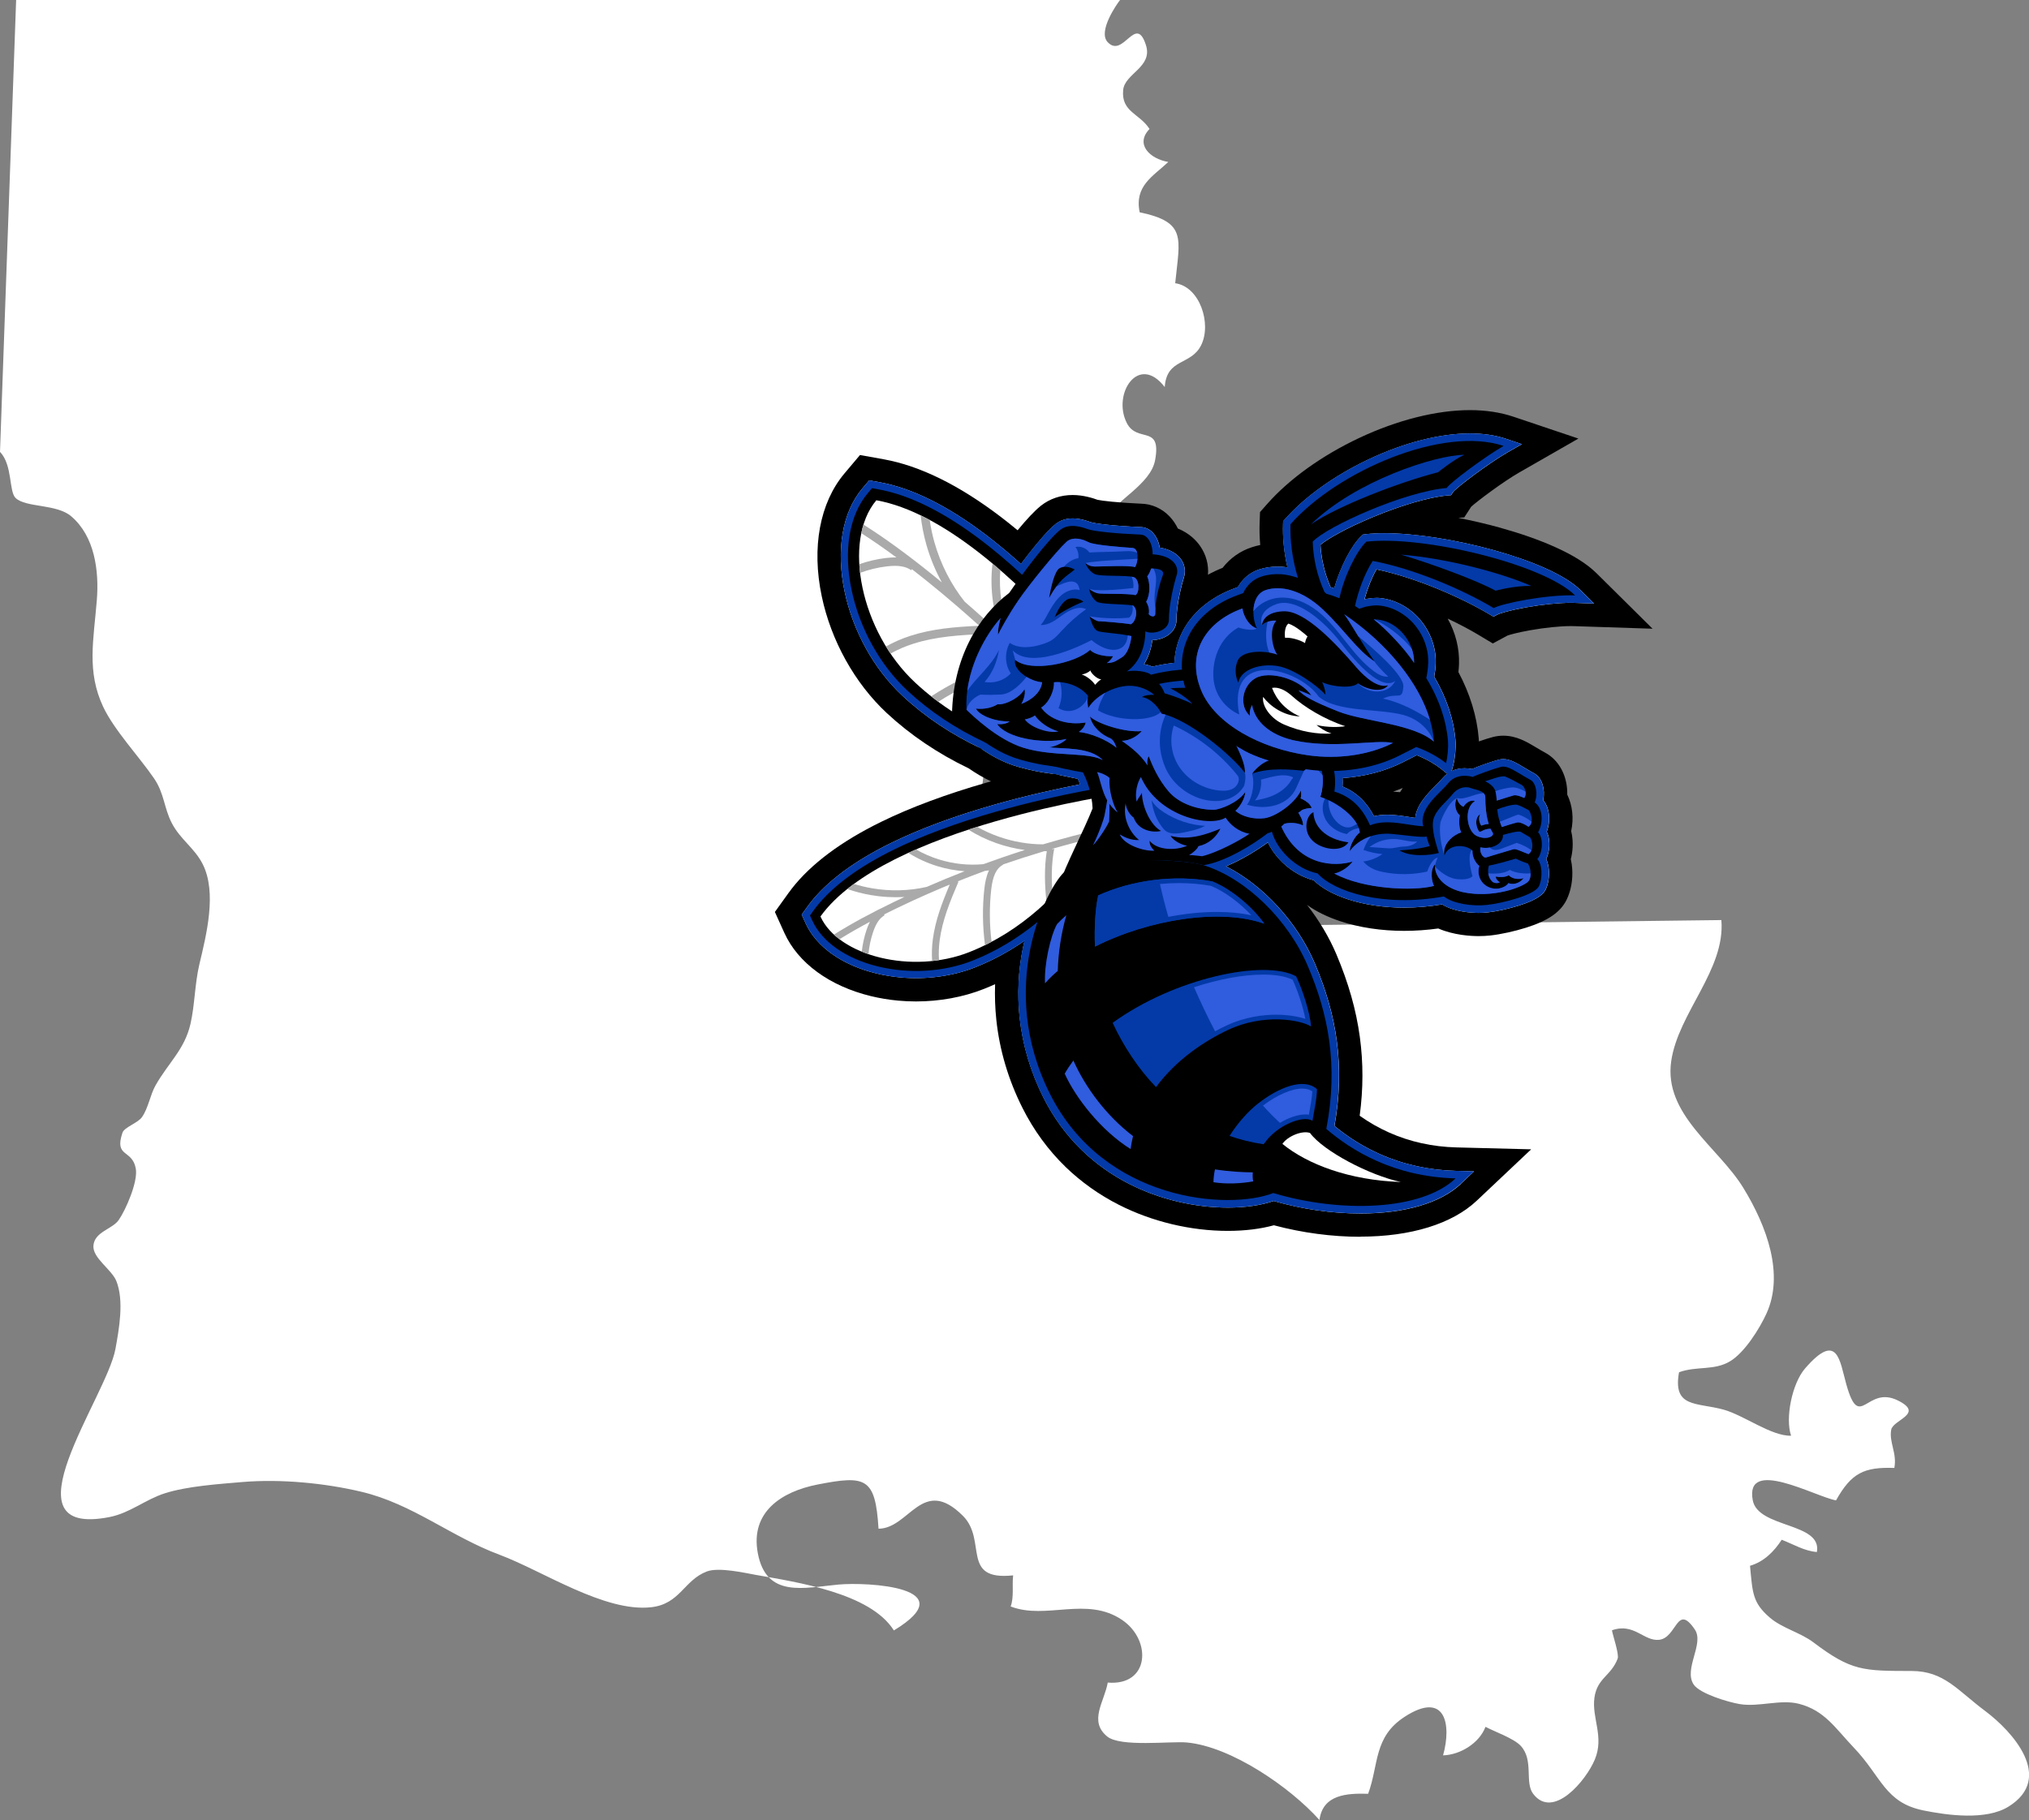 <?xml version="1.0" encoding="UTF-8"?> <svg xmlns="http://www.w3.org/2000/svg" id="Layer_2" data-name="Layer 2" viewBox="0 0 870.06 780.62"><rect x="0" y="0" width="870.06" height="780.62" fill="#808080" stroke="none"/><defs><style> .cls-1 { fill: #aaa; } .cls-2 { fill: #fff; } .cls-3 { fill: #033aa8; } .cls-4 { fill: #305cde; } </style></defs><g id="Icon"><path class="cls-2" d="M414.21,398.55c-2.98-7-.76-17.92-1.34-25.17-.71-9.09-4.67-12.1,6.79-19.08-2.5-5.65-.07-8.88,1.07-14.85,1.38-7.32,1.25-9.41.11-16.84-2.06-13.38.19-26.63,1.27-41.04.17,2.9,2.08,6.05,2.78,8.81,16.68-4.29,9-28.58,25.11-38.45,1.85-1.13,7.04-4.51,8.4-5.53,2.29-1.74,6.49.97,9.24-1.24,2.91-2.35,3.39-18.27,5.91-22.38,5.08-8.26,19.88-15.12,21.77-25.39,2.87-15.61-7.65-7.14-12.14-15.97-6.33-12.48,5.06-29.98,16.27-15.41.86-12.49,11.22-9.15,15.6-17.92,4.61-9.21-.53-25.14-11.11-26.61,1.97-19.49,5.07-26.16-15.23-30.42-2.33-11.34,5.65-15.35,12.27-21.59-7.95-1.36-14.35-7.63-8.05-14.15-4.27-6.7-12.17-7.26-11.31-16.68.65-7.15,12.8-9.8,9.78-19.27-4.37-13.69-9.68,5.89-16.42-1.3-4.37-4.64,4.13-16.61,5.32-18.08H6.92L0,193.8c5.48,5.76,3.73,17,6.72,19.82,4.41,4.16,17.53,2.47,23.79,7.8,10.07,8.57,12.03,23.25,11.01,35.99-1.37,17.14-4.42,30.56,2.74,45.78,4.7,9.97,15.56,21.53,21.84,30.73,4.36,6.41,4.22,12.63,7.55,19.07,3.67,7.1,9.72,10.66,13.26,17.62,6.22,12.28,1.55,30.45-1.42,43.02-1.97,8.35-1.94,17.32-3.79,25.45-2.51,11.04-9.42,16.64-14.97,26.4-2.38,4.19-3.06,9.67-5.86,13.68-1.75,2.51-7.57,4.31-8.36,6.68-3.63,10.81,4.3,6.95,5.74,15.5.94,5.59-4.33,17.63-7.36,21.96-2.77,3.95-10.41,5.01-10.83,11.02-.37,5.3,7.87,10.18,9.86,15.19,3.33,8.46,1.15,20.48-.42,29.09-3.79,20.77-48.98,81.2-2.56,72.08,8.85-1.74,15.35-7.52,23.77-10.2,9.58-3.05,22.97-3.95,33.19-4.82,16.4-1.38,35.31.42,51.15,4.19,21.86,5.2,38.28,19.22,59.21,27.02,18.45,6.88,44.93,24.72,64.96,22.49,12.44-1.38,14.09-11.65,23.9-15.35,5.18-1.96,16.6.7,21.02,1.48,17.58,3.13,49.04,7.72,59.17,23.82,30.71-18.66-11.48-20.8-23.73-19.68-14.82,1.36-31.02,6-34.64-13.57-3.23-17.5,10.12-26.3,25.67-29.34,20.76-4.06,24.75-2.96,26.12,18.96,13.32-.1,18.77-22.88,36.17-5.54,10.58,10.54-1.14,27.96,21.55,25.55-.51,4.32.43,9.25-1.06,13.34,15.24,5.89,32.6-4.58,47.85,5.82,12.77,8.71,11.7,28.33-6.22,26.82-1.42,8.16-8.28,16.5-.27,23.1,5.7,4.71,27.26,1.95,34.22,2.6,18.94,1.76,44.18,19.11,56.84,33.25,1.4-10.96,11.79-11.52,20.87-11.25,4.62-12.52,2.29-24.31,15.57-32.97,17.43-11.36,20.33,2.98,16.56,16.49,7.39-.22,15.56-5.26,18.19-12.24,3.8,2.03,12.17,4.95,15.13,8.17,5.69,6.21,1.55,15.64,5.33,20.59,8.54,11.17,22.66-5.67,26.43-14.75,4.1-9.83-1.4-17.77-.17-26.53,1.2-8.5,7.13-9.26,9.96-16.74.7-1.88-2.15-10.14-2.45-12.15,9.51-3.36,13.69,4.85,20.28,4.08,7.63-.91,7.5-15.92,15.28-4.37,4.11,6.09-5.01,17-.47,23.62,2.65,3.86,14.76,7.52,19.79,8.34,8.07,1.34,17.43-2.18,25.31-.13,11.07,2.87,15.56,10.45,23.51,18.78,11.97,12.52,13.27,23.62,30,26.98,10.21,2.05,26.61,4.33,36.3-1.64,19.99-12.34,1.54-32.45-9.92-41.01-11.94-8.91-17.63-17.15-31.53-17.19-20.83-.04-25.82.08-42.18-12.29-5.63-4.25-13.38-6.04-18.73-10.65-7.43-6.43-7.33-10.63-8.44-22.18,5.9-1.72,10.27-6.04,13.59-11.17,5.02,1.93,9.72,4.85,15.08,5.26,2.35-12.75-25.25-10.12-27.5-22.21-3.45-18.6,26.76-1.54,35.71.06,6.58-11.73,11.96-14.36,25-13.91,1.24-6.31-2.33-11.01-1.34-16.39.8-4.31,14.38-6.81,2.93-12.52-13.6-6.79-16.38,13.58-22.15-6.85-2.9-10.25-3.7-23.07-17.71-6.92-5.57,6.42-8.6,21.33-6,28.86-8.43.24-20.24-8.77-28.88-11.17-11.56-3.21-21.96-.6-19.17-16.06,7.7-2.76,15.04-.59,21.9-4.71,6.2-3.72,12.58-13.88,15.57-20.41,7.67-16.78.33-37.28-9.96-54.05-10.69-17.4-34.21-31.43-30.86-54.28,3.02-20.75,23.29-39.17,21.5-60.49l-323.93,3.96Z"></path><path d="M583.37,530.47c-12.2,0-24.97-1.7-37.11-4.94-5.74,1.58-12.5,2.41-19.77,2.41-15.91,0-32.47-3.96-46.64-11.15-8.52-4.32-16.24-9.81-22.94-16.3-7.45-7.23-13.67-15.75-18.47-25.31-6.07-12.09-9.84-24.82-11.21-37.84-.53-5.05-.7-10.13-.52-15.21-1.63.74-3.27,1.43-4.91,2.08-8.83,3.48-18.87,5.32-29.03,5.32h0c-2.59,0-5.19-.12-7.74-.36-3.92-.37-7.8-1.01-11.55-1.92-17.75-4.3-31.29-14.2-37.15-27.15l-4.05-8.95,5.73-7.98c.49-.69,1.02-1.38,1.55-2.07,8.27-10.59,21.16-20.21,38.29-28.6,12.74-6.24,28.04-11.92,45.47-16.91.54-.15,1.08-.31,1.63-.46-3.21-1.52-6.37-3.37-9.55-5.57-13.22-6.34-25.05-14.33-35.17-23.75-13.69-12.76-23.85-31-27.86-50.07-4.4-20.91-.84-40.11,9.76-52.69l6.65-7.89,10.15,1.83c.98.18,1.98.38,2.97.6,15.57,3.45,32.53,12.39,50.41,26.56,1.34,1.06,2.69,2.16,4.05,3.29,3.98-4.83,7.27-8.31,9.83-10.39l.2-.16c3.79-2.99,8.47-4.57,13.56-4.57,4.74,0,8.9,1.41,10.7,2.06,1.7.39,8.54,1.22,18.49,1.65,4.71.07,9.11,2.02,12.42,5.52,1.54,1.63,2.68,3.4,3.52,5.14,4.92,2.03,7.89,5.08,9.62,7.61,2.51,3.64,3.64,7.93,3.29,12.2,2-1.09,4.09-2.08,6.28-2.95,3.24-4.17,7.61-7.26,12.62-8.86,1.15-.37,2.32-.68,3.51-.93-.28-3.2-.37-6.35-.26-9.38l.17-4.74,3.14-3.55c9.48-10.72,23.47-20.74,39.39-28.24,16.35-7.7,33.21-11.94,47.46-11.94,6.81,0,13.09.95,18.65,2.82l27.88,9.38-25.51,14.63c-6.8,3.9-17.76,12.15-20.45,14.59l-2.97,4.59-2.54.22c5.94,1.15,11.98,2.55,17.86,4.19,8.63,2.4,16.68,5.21,23.26,8.15,8.1,3.61,14.06,7.36,18.2,11.46l23.96,23.73-33.7-1.11c-.45-.01-.92-.02-1.41-.02-4.59,0-11.07.67-17.35,1.78-5.64,1-8.82,1.94-9.74,2.27l-6.3,3.4-6.45-3.86c-3.62-2.17-8.04-4.5-12.91-6.79,3.36,5.98,5.09,12.77,4.86,19.46-.04,1.14-.12,2.3-.25,3.48,4.93,9.23,7.93,18.98,8.7,28.38.04.43.06.88.08,1.34,2.3-.8,4.57-1.52,6.07-1.9,1.42-.36,2.89-.55,4.36-.55,5.67,0,10,2.59,14.18,5.09,1.3.78,2.62,1.57,4.11,2.38l.38.21.37.23c5.47,3.48,8.59,10.13,8.41,17.36,2.26,4.65,2.87,10.23,1.69,15.63.64,2.63.71,5.09.62,6.94-.09,1.75-.36,3.47-.78,5.12.35,1.52.51,2.91.59,4.02.34,4.75-.5,9.48-2.37,13.34-2.58,5.32-7.92,9.02-17.31,12-5.03,1.59-10.93,2.88-15.39,3.37-1.63.18-3.33.27-5.05.27-3.21,0-10.59-.36-17.3-3.27-4.91.68-9.82,1.02-14.63,1.02-9.77,0-19.25-1.43-27.42-4.14-5.58-1.85-10.34-4.19-14.21-6.98,5.12,6.57,9.44,13.77,12.59,21.22,5.18,12.24,8.47,23.84,10.04,35.46,1.5,11.09,1.48,22.19-.07,33.74,4.02,2.85,8.29,5.29,12.74,7.26,8.87,3.93,18.54,6.06,28.73,6.32l32.06.82-23.32,22.02c-10.54,9.95-28.26,15.43-49.9,15.43ZM597.38,339.53c1.02.06,2.01.14,2.97.25.37-.62.76-1.23,1.16-1.81-1.35.56-2.73,1.08-4.13,1.57Z"></path><path id="hornet" class="cls-2" d="M478.94,336.34c-8-.75-15.98-2-23.7-3.71l-.13-.03c-12.15-2.7-23.61-6.54-34.06-11.43-12.84-6-24.28-13.63-33.99-22.68-12.22-11.38-21.29-27.72-24.89-44.81-3.76-17.87-.98-33.98,7.62-44.18l2.93-3.47,4.47.8c.85.15,1.72.33,2.58.52,14.08,3.12,29.67,11.41,46.35,24.64,12.96,10.27,26.69,23.6,40.82,39.6,23.86,27.02,41.05,52.98,41.22,53.23l7.4,11.23-13.42.92c-.38.03-9.58.63-23.2-.64ZM626.41,507.77l5.69-5.38-7.83-.2c-11.51-.3-22.45-2.71-32.53-7.18-6.96-3.09-13.51-7.15-19.49-12.08,2.27-12.73,2.58-24.76.96-36.72-1.45-10.73-4.51-21.49-9.34-32.9-7.54-17.81-22.26-33.7-38.13-41.74,6.85-2.82,13.65-7.12,17.95-10.24,1.47,3.09,3.69,6.11,6.46,8.75,3.84,3.66,8.48,6.28,13.17,7.46,3.25,3.25,8.24,6.05,14.52,8.13,7.16,2.38,15.55,3.63,24.27,3.63,5.35,0,10.83-.47,16.3-1.39,5.39,3.36,13.21,3.64,15.63,3.64,1.36,0,2.7-.07,3.97-.21,3.8-.41,9.07-1.57,13.45-2.96,8.5-2.69,10.54-5.19,11.34-6.83,1.1-2.27,1.61-5.28,1.4-8.26-.09-1.24-.36-3.16-1.15-4.86.75-1.59,1.23-3.51,1.33-5.51.08-1.5-.01-4-1.12-6.21,1.72-4.36,1.4-10.01-1.5-13.53.94-4.51-.44-9.32-3.48-11.25l-.09-.06-.09-.05c-1.67-.92-3.14-1.79-4.44-2.57-3.56-2.13-6.14-3.67-9.05-3.67-.64,0-1.28.08-1.89.24-2.6.66-8.66,2.8-11.49,4.01-1.09-.21-2.16-.32-3.19-.32-2.02,0-3.88.41-5.53,1.19l.68-2.55c.79-2.98,1.2-7.55.95-10.64-.74-9-3.88-18.4-9.11-27.26.36-1.97.58-3.9.64-5.75.23-6.82-2.35-13.81-7.09-19.17-4.6-5.2-10.97-8.44-17.48-8.88-.21-.01-.45-.02-.7-.02-.81,0-2.2.07-4.25.41-.32.05-.66.12-1.04.22,1.31-4.73,3.11-9.21,5.16-12.84,17.25,3.64,36.63,12.22,48.59,19.36l1.58.94,1.62-.87c1.05-.56,5.22-1.87,12.42-3.15,6.92-1.23,13.88-1.94,19.1-1.94.6,0,1.19,0,1.74.03l8.23.27-5.85-5.79c-3.22-3.19-8.35-6.36-15.23-9.44-6.14-2.74-13.7-5.38-21.86-7.65-16.43-4.56-33.97-7.28-46.92-7.28-2.98,0-5.72.14-8.15.43l-1.08.13-.78.75c-4.28,4.11-9.02,13.42-11.54,22.3-.53-.18-1.06-.34-1.56-.49-2.53-5.89-3.96-11.85-4.34-18.15,3.14-2.59,10.89-7.05,22.25-11.79,12.43-5.19,24.45-8.68,32.17-9.35l1.57-.14.84-1.3c1.57-2.05,15.4-12.47,23.34-17.02l6.23-3.57-6.81-2.29c-4.54-1.53-9.74-2.3-15.47-2.3-12.81,0-28.16,3.9-43.2,10.98-14.72,6.93-27.56,16.1-36.16,25.82l-.77.87-.04,1.16c-.21,5.91.45,12.37,1.89,18.63-.83-.14-1.61-.23-2.35-.28-.64-.04-1.28-.06-1.91-.06-2.72,0-5.35.4-7.81,1.19-3.89,1.25-7.11,3.92-9.18,7.59l-1.2.44c-11.02,4-19.29,11.19-23.3,20.25-1.66,3.74-2.56,7.69-2.71,11.78-3.25.37-6.43.92-9.49,1.65-1.05-.49-2.28-.84-3.54-1.07.64-1.02,1.21-2.11,1.69-3.27.92-2.19,1.56-4.57,1.88-7.03,5.07-.1,10.27-3.29,10.34-8.57v-.04c0-6.74,2.3-15.48,3.19-18.28.82-2.6.4-5.39-1.17-7.67-1.33-1.94-3.99-4.26-9.2-5.15-.39-2.27-1.34-4.68-2.97-6.4-1.48-1.57-3.35-2.4-5.41-2.4h0c-10.94-.46-19.44-1.45-21.36-2.14-1.3-.47-4.33-1.56-7.57-1.56-2.88,0-5.38.83-7.43,2.47l-.02.02c-5.89,4.79-16.86,19.65-22.12,27.22-7.24,5.54-13.35,13.04-17.7,21.73-4.91,9.81-7.49,20.79-7.69,32.62l-.03,1.54,1.18.99c1.09.91,2.3,2,3.59,3.16,6.29,5.65,14.91,13.39,26.82,16.8,10.92,3.12,18.67,3.4,23.31,3.57.54.02,1.05.04,1.52.06,2.17,4.14,3.55,9,3.85,13.66-1.55,3.86-3.7,8.48-5.98,13.36-2,4.27-4.06,8.69-5.82,12.85-2.3,2.42-5.07,6.8-7.5,11.86-2.25,4.7-5.35,12.38-7.34,22.26-1.99,9.88-2.47,19.9-1.43,29.79,1.25,11.82,4.68,23.39,10.2,34.4,4.3,8.56,9.85,16.17,16.5,22.62,5.97,5.79,12.87,10.69,20.5,14.56,12.79,6.49,27.75,10.06,42.12,10.06,7.48,0,14.39-1,19.62-2.83,12.12,3.51,24.98,5.36,37.26,5.36,19.08,0,34.36-4.51,43.03-12.7ZM589.19,350.07c-3.25-6.2-7.62-10.32-13.5-12.74.07-1.05.09-2.26.02-3.59,9.38-.63,18.24-2.95,25.81-6.78l6.01-3.04c4.53,1.77,8.44,4.24,10.52,5.92l2.54,2.04c-.66.49-1.26,1.06-1.82,1.71l-.03.03-.03.03c-.79.97-1.9,2.08-3.06,3.25-3.55,3.57-8.16,8.2-8.79,13.9-.84-.12-1.7-.25-2.59-.39-3.02-.47-6.14-.95-9.39-.95-2.05,0-3.94.2-5.69.6ZM455.87,329.62c25.4,5.63,45.22,4.35,46.05,4.29l8.16-.56-4.5-6.83c-.17-.26-17.2-25.99-40.96-52.89-14.01-15.87-27.61-29.06-40.43-39.22-16.31-12.93-31.49-21.02-45.1-24.04-.82-.18-1.65-.35-2.46-.49l-2.71-.49-1.78,2.11c-7.99,9.47-10.53,24.62-6.96,41.56,3.47,16.49,12.21,32.23,23.97,43.19,9.47,8.83,20.64,16.27,33.2,22.14,10.27,4.8,21.55,8.58,33.52,11.23h0ZM501.6,329.15s-68.77-104.33-125.81-114.58c-14.72,17.45-6.66,56.49,16.62,78.18,43.88,40.88,109.19,36.4,109.19,36.4ZM459.97,303.44c-3.35-7.05-5.55-14.86-6.39-22.77-.44-4.1-.51-8.25-.23-12.35-1.09-1.17-2.19-2.34-3.3-3.5-.6,5.37-.63,10.84-.06,16.24.54,5.08,1.62,10.13,3.18,14.98-5.21-5.56-10.54-11.01-15.99-16.35-3.96-6.58-6.63-14.08-7.77-21.9-.64-4.41-.8-8.86-.47-13.23-1.11-.96-2.23-1.91-3.35-2.85-.64,5.46-.57,11.07.24,16.6.71,4.86,1.98,9.6,3.75,14.1-5.21-4.9-10.52-9.68-15.92-14.35-5.87-7.38-10.35-16.19-12.98-25.5-.88-3.13-1.55-6.32-2.01-9.53-1.3-.7-2.59-1.36-3.89-1.99.47,4.21,1.28,8.4,2.43,12.49,1.59,5.66,3.85,11.14,6.66,16.26-1.51-1.24-3.02-2.47-4.54-3.7-10.64-8.55-20.07-15.41-29.07-21.1-.37,1.19-.68,2.42-.94,3.68,4.84,3.1,9.83,6.55,15.07,10.43-1.61-.05-3.14.08-4.45.23-3.89.45-7.75,1.36-11.47,2.66.07,1.23.18,2.47.33,3.71,3.74-1.38,7.64-2.33,11.57-2.79,4.74-.55,8.03-.03,10.36,1.65l.31-.43c1.97,1.53,3.98,3.11,6.04,4.77,4.72,3.79,9.38,7.68,13.98,11.65.01.01.02.03.03.04h0c2.97,2.56,5.92,5.17,8.84,7.81-10.57.48-20.2,1.3-29.52,4.3-3.79,1.22-7.31,2.77-10.5,4.6.63,1.03,1.28,2.04,1.95,3.04,2.94-1.67,6.17-3.08,9.66-4.2,9.81-3.16,20.17-3.8,31.72-4.27l-.02-.47c3.75,3.45,7.46,6.97,11.11,10.53.37.6.74,1.19,1.13,1.77-3.42,0-6.86.98-9.62,1.93-9.27,3.21-18.25,7.63-26.54,13.03,1.01.8,2.02,1.57,3.04,2.33,7.74-4.93,16.08-8.98,24.67-11.96,6.7-2.32,11.23-2.31,14.23.02l.11-.14c5.22,5.29,10.32,10.7,15.3,16.2.09.1.19.21.28.31.2.41.4.81.6,1.21-8.54,2.54-16.53,6.65-24.02,11.29,1.44.55,2.87,1.08,4.3,1.58,7.14-4.25,14.62-7.83,22.68-9.96-.06.02-.1.02-.1.02-.11-.03-.45-.25-.61-.73-.03-.1-.05-.19-.06-.29,5.67,6.38,11.18,12.92,16.54,19.59,1.74.19,3.41.36,5.01.49-6.84-8.63-13.95-17.05-21.31-25.22ZM418.14,414.91c10.18-4.02,19.92-9.82,28.94-17.24,7.34-6.04,14.26-13.19,20.57-21.26l.05-.07c13.41-17.17,19.62-32.69,19.88-33.35l4.41-11.14-11.87,1.64c-.25.03-25.49,3.57-54.05,11.73-16.87,4.82-31.61,10.29-43.83,16.27-15.76,7.72-27.47,16.39-34.8,25.77-.45.58-.89,1.16-1.31,1.75l-2.36,3.28,1.67,3.68c4.59,10.13,15.66,17.99,30.39,21.56,3.29.8,6.7,1.36,10.14,1.69,11.06,1.04,22.49-.49,32.16-4.31ZM465.28,374.43c13.14-16.81,19.19-31.95,19.45-32.58l2.47-6.24-6.64.92c-.25.03-25.32,3.56-53.63,11.64-16.7,4.77-31.27,10.18-43.32,16.08-15.34,7.51-26.69,15.89-33.73,24.9-.42.54-.84,1.1-1.23,1.65l-1.32,1.84.93,2.06c4.19,9.26,14.51,16.49,28.31,19.83,13.43,3.25,28.17,2.34,40.44-2.5,9.88-3.9,19.34-9.54,28.12-16.76,7.18-5.91,13.96-12.93,20.15-20.85h0ZM481.09,340.41s-101.53,14.07-129.27,52.68c7.72,17.06,39.47,24.89,63.75,15.31,45.77-18.05,65.51-67.99,65.51-67.99ZM447.34,362.15c-6.41,0-12.96-1.14-19.11-3.31-3.19-1.13-6.29-2.54-9.23-4.2-1.25.39-2.5.8-3.76,1.21,3.76,2.34,7.81,4.3,12,5.78,3.96,1.4,8.07,2.38,12.22,2.94-5.96,1.89-11.88,3.92-17.75,6.07-6.27.61-12.77-.07-18.96-1.98-3.49-1.08-6.84-2.54-9.96-4.33-1.11.48-2.2.97-3.29,1.47,3.82,2.4,7.99,4.33,12.38,5.68,3.85,1.19,7.81,1.93,11.77,2.2-5.47,2.13-10.89,4.37-16.25,6.71-7.54,1.74-15.64,1.95-23.47.6-2.63-.45-5.22-1.08-7.76-1.87-.97.71-1.92,1.44-2.85,2.18,3.28,1.14,6.67,2.02,10.11,2.61,4.75.82,9.61,1.09,14.39.82-1.45.68-2.9,1.36-4.34,2.06-10.09,4.86-18.5,9.42-25.89,14.07.75.69,1.55,1.36,2.39,1.99,4-2.49,8.32-4.96,13.04-7.48-.6,1.18-1.05,2.35-1.4,3.37-1.04,3.04-1.73,6.22-2.08,9.43.93.38,1.89.74,2.86,1.07.3-3.25.97-6.48,2.02-9.55,1.26-3.7,2.82-5.96,4.88-7.09l-.21-.38c1.83-.92,3.71-1.85,5.66-2.79,4.47-2.15,9-4.23,13.56-6.24.01,0,.03,0,.04,0h0c2.95-1.3,5.92-2.56,8.91-3.79-3.38,7.99-6.17,15.41-7.24,23.37-.43,3.24-.53,6.39-.3,9.4.98-.1,1.96-.22,2.94-.37-.2-2.76-.1-5.66.3-8.63,1.12-8.38,4.31-16.27,8.04-24.99l-.35-.15c3.88-1.56,7.79-3.06,11.72-4.5.57-.06,1.14-.13,1.71-.21-1.21,2.54-1.7,5.43-1.97,7.8-.9,8-.8,16.2.28,24.25.95-.46,1.88-.94,2.8-1.43-.92-7.47-.97-15.08-.14-22.49.65-5.78,2.25-9.13,5.05-10.53l-.07-.13c5.76-1.99,11.57-3.86,17.4-5.6.11-.03.22-.06.33-.1.37,0,.74,0,1.11-.02-1.14,7.21-.91,14.59-.13,21.77.92-.87,1.81-1.74,2.69-2.63-.62-6.78-.64-13.59.64-20.31,0,.05-.02.08-.02.08-.06.07-.35.25-.76.2-.08,0-.16-.03-.24-.06,6.73-1.94,13.52-3.72,20.34-5.33.76-1.22,1.47-2.4,2.13-3.53-8.81,2.01-17.55,4.3-26.2,6.87ZM456.11,374.29c-7.29,7.11-28.98,48.84-5.83,94.95,23.15,46.11,76.55,49.94,95.73,42.47,28.84,8.61,63.42,7.65,78.19-6.29-26.65-.68-44.88-12.12-55.45-21.23,5.29-27.52.73-49.39-7.84-69.62-8.57-20.23-26.43-37.36-43.92-43.19-8.57-3.1-43.92-4.37-60.87,2.92ZM600.69,506.97c-13.43-2.86-33.23-13.24-38.94-21.02-3.28-1.22-9.6,1.34-11.85,4.68,10.69,8.72,28.67,15.61,50.79,16.34ZM537.22,502.83c-4.05-.02-9.75-.27-16.22-1.27-.41,1.86-.64,3.71-.65,5.51,5.56.91,12.03.55,17.04-.36-.24-1.17-.29-2.48-.17-3.87ZM460.28,454.87c-1.36,1.82-2.61,3.7-3.72,5.63,4.47,10.02,15.31,24.24,28.25,32.35.26-1.91.62-3.76,1.05-5.56-11.68-8.92-20.49-21.05-25.58-32.42ZM469.53,406.02c22.98-11.68,53.96-16.57,72.65-9.81-5.6-7.79-14.76-15.17-22.42-18.18-16.24-2.95-34.41-.55-48.84,6.03-1.2,5.52-1.73,13.65-1.38,21.95ZM564.73,467.15c-5.74-5.19-16.77-.55-25.42,6.29-4.09,3.23-8.52,8.16-12.07,13.76,4.35,1.52,9.19,2.76,14.61,3.59.89-1.27,1.9-2.49,3.01-3.59,5.87-5.81,14.67-8.66,17.95-6.47.46-3.1,2-9.93,1.91-13.58ZM562.18,440.27c-.36-6.01-3.83-16.22-6.38-21.51-13.65-7.44-52.22.75-78.68,19.94,4.5,9.79,10.99,19.72,18.61,27.57,8.67-11.79,20.78-19.78,30.92-24.55,15.13-7.11,30.98-4.37,35.54-1.46ZM542.17,396.21c-5.6-7.79-14.76-15.17-22.42-18.18-16.24-2.95-34.41-.55-48.84,6.03-1.2,5.52-1.73,13.65-1.38,21.95,22.98-11.68,53.96-16.57,72.65-9.81ZM457.26,392.55c-1.42,1.2-2.75,2.47-3.98,3.79-2.82,5.01-5.65,17.59-5.15,25.42,1.62-1.85,3.45-3.63,5.45-5.34.24-7.83,1.41-15.86,3.68-23.88ZM547.17,435.24c-5.2,0-13.12.81-21.37,4.69-1.62.76-3.21,1.57-4.78,2.42-3.2-6.2-6.23-12.5-9.02-18.9,10.68-3.5,21.17-5.42,29.68-5.42,5.3,0,9.64.76,12.61,2.2,2.11,4.54,4.47,11.55,5.45,16.81-2.99-.99-7.27-1.79-12.58-1.79ZM521.83,391.15c-6.66,0-13.73.74-20.83,2.12-1.35-4.66-2.55-9.36-3.58-14.1,2.71-.26,5.43-.4,8.14-.4,4.68,0,9.28.4,13.65,1.18,5.7,2.28,12.27,7.12,17.4,12.63-4.43-.95-9.38-1.43-14.78-1.43ZM562.73,468.1c-.11,2.49-.78,6.18-1.29,8.96-.07.36-.13.71-.19,1.05-.45-.07-.93-.1-1.44-.1-3.27,0-7.29,1.37-10.97,3.61-2.55-2.35-4.98-4.82-7.28-7.41,6.09-4.58,12.31-7.29,16.81-7.29,1.73,0,3.19.4,4.36,1.19ZM545.4,356.68c2.02,7.55,10.09,15.97,19.6,17.93,7.03,7.84,28.13,14.64,54.16,9.89,3.98,3.11,12.11,4.32,18.51,3.63,6.4-.69,20.38-4.18,22.22-7.98,1.84-3.81,1.27-9.97-.69-11.65,2.25-2.54,2.82-8.94.35-11.53,2.25-3.75,2.19-10.32-1.44-12.8,1.56-3.92.35-8.3-1.56-9.51-6.63-3.63-9.86-6.51-13.03-5.71-3.17.81-10.84,3.63-11.93,4.27-4.04-1.04-7.84-.46-10.38,2.48-3.92,4.79-12.91,10.95-10.9,18.68-6.63-.23-15.34-3.4-22.83-.4-3.23-7.38-7.84-12.16-15.28-14.47.91-5.68.91-20.47-15.18-23.71-7.13-5.58-7.09-16.43-18.38-23.05-11.29-6.62-30.01-7.26-45.05-3.37-1.56-1.3-6.66-2.16-10.35-1.41,5.53-3.75,7.9-10.9,7.9-17.18,3.23,1.56,10.03-.29,10.09-4.84,0-6.8,2.19-15.62,3.34-19.26,1.15-3.63-1.38-8.42-10.32-8.94.17-3.11-1.44-8.53-5.42-8.47-10.29-.43-19.76-1.38-22.4-2.33-2.64-.95-8-2.72-11.89.39-5.32,4.32-15.83,18.33-21.79,26.98-13.49,10.12-24.13,28.28-24.52,52.15,6.36,5.32,15.61,15.44,29.23,19.33,13.62,3.89,21.92,3.2,25.9,3.63,2.94,4.93,4.89,11.16,5.15,17.3-3.72,9.51-11.37,23.82-14.87,34.07,13.1-10.51,42.55-14.53,62.52-9.73,8.82-1.3,20.93-8.6,27.46-13.71.91-.13,1.77-.66,1.77-.66ZM535.77,357.6c-4.61-.81-8.3-3.86-10.2-6.92-6.75,4.32-29-.52-36.32-17.41-1.61,2.36-2.71,7.03-1.84,10.55.75-1.73,1.79-2.71,2.25-3.75.12,6.23,3.81,13.95,8.19,16.32-3.34.86-9.74-.06-11.7-5.71-1.61-1.1-3.23-3.63-3.46-6.11-1.38,6.75,2.08,12.8,5.77,15.74-3.69.12-6.17-1.21-8.3-2.42,1.79,4.44,10.09,7.26,14.87,6.98-1.56-1.5-2.1-2.68-2.06-4.24,3.24,4.11,11.24,4.28,16.08,2.12-2.77-.48-5.88-2.25-7.09-4.24,8.09,2.16,15.87-.86,21.36-3.07-1.9,3.76-5.15,6.57-9.43,7.48-.52,1.47-3.03,3.33-4.02,3.81,1.56,0,5.58.52,5.58.52,6.44-1.51,16.37-6.83,20.34-9.64ZM472.87,326.01c-5.42-5.77-17.3-4.73-22.83-5.48,3.23-.58,6.57-2.54,7.26-3.57-10.78,2.42-26.06-.69-29.69-6.4,2.13.23,4.32-.23,5.3-1.15-6.28.17-13.03-2.59-14.41-5.48,3.75.4,7.15-.52,9.22-1.84,3.98.29,9.92-3.29,11.59-6.51.69,2.13-.75,5.53-1.38,6.34,4.55-1.73,8.47-5.02,8.94-9.28-6.17-.58-12.63-5.82-11.53-9.63,6.51,5.53,25.77,1.56,32.11-4.27,1.79,2.02,6.64,2.94,9.84,2.68-.52,1.21-1.86,2.42-2.64,2.98,3.5-.13,4.24-1.25,6.28-2.35,2.05-1.1,3.78-4.67,4.24-9.2-6.6-1.47-12.89-1.38-14.7-2.31-1.82-.92-2.88-4.93-3.23-6.2.86.86,3.11,2.02,3.66,2.08,2.02.06,11.53.85,13.95,1.33,2.29-.91,3.47-6.37.92-8.1-5.02-.65-13.76-.42-15.49-1.59-1.73-1.17-3.07-3.76-3.2-5.58.95,1.08,2.72,1.73,3.5,1.95,1.43.48,13-.03,16.3.82,1.82-.86,1.84-6.85-.71-7.71-2.81-.91-14.17-.2-16.59-1.24-2.42-1.04-3.98-3.98-4.11-4.84,1.6,1.56,3.63,1.6,5.19,1.51,2.59-.04,13.27-.56,16.08.26,1.38-2.33,1.77-7.96-1.08-8.22-4.5-.3-16.59-1.2-18.9-2.46-4.44-2.31-7.87-1.73-9.43-.17-4.44,4.09-16.17,18.51-20.75,25.25-4.58,6.75-7.44,12.28-8.65,14.61-.17-2.59,1.12-7.18,1.12-7.18-8.39,9.6-15.39,24.73-14.61,39.35,2.51,2.42,13.21,12.79,24.3,16.26,12.71,3.98,27.82,1.76,34.1,5.33ZM453.91,313.72c-4.45-1.25-8.35-4.24-10.12-6.87-.99.78-2.98,1.51-4.37,1.69,2.29,3.42,10.25,6.27,14.49,5.19ZM493.63,243.86c-.35,1.27-1.27,2.94-1.67,3.34,1.15,2.65,1.44,7.61-.46,10.9,1.38,2.25,1.33,4.27,1.1,5.36.98,1.15,2.88,1.44,2.82-.35-.2-7.09,2.77-15.28,3.29-16.6.52-1.33-.75-2.82-5.07-2.65ZM497.03,293.32c.92,1.1,1.84,2.42,2.36,4.04,3.57,1.04,9.45,3.17,12.16,4.73-2.48-2.77-7.15-5.65-9.69-6.86,4.79-.4,11.18-.19,11.18-.19,1.17-.86,2.51-2.12,3.76-3.5-7.26.13-13.63.46-19.79,1.79ZM463.88,289.29c2.42.81,4.9,3.06,5.71,4.44.86-.92,1.61-1.84,2.65-2.31-2.13-.29-4.5-2.88-4.67-3.86-.92.98-2.54,1.56-3.69,1.73ZM474.75,343.29c-.13,1.04-.86,5.23-1.17,6.62-.3,1.38-1.86,6.36-4.89,12.63,1.51-1.34,5.58-7.18,6.92-10.2.04-1.73.26-5.45.09-7.57.39.56,2.02,2.7,3.57,3.68-1.8-2.59-3.98-9.8-3.46-14.7-.86-.98-3.34-2.25-5.42-2.59,1.1,2.08,2.06,8.3,4.35,12.15ZM655.23,370.4c-1.25-.39-3.42-1.21-5.23-2.12-2.03.61-8.35,2.46-11.54,2.98-.86,2.9,0,5.58,1.6,7,.61.43,2.03.82,3.16.09-.69-.13-1.69-1.17-1.86-2.38,1.6.26,3.98.39,5.62-.56,1.38,1.47,4.11,1.99,6.36,1.21-1.04,1.6-3.76,3.2-6.49,2.16-.99,1.6-4.32,3.03-7.39,2.12-4.97-1.47-6.14-6.27-5.1-9.47-1.86-1.51-3.07-4.19-2.94-6.53-2.25-2.51-9.94-3.5-12.06,2.03-.95-5.02,3.93-8.91,7.26-9.94-.99-1.73-1.04-5.25-.61-7.29-1.76-1.41-2.68-4.93-1.24-7.49.17,1.56,1.44,3.31,2.82,3.83.66-1.35,3.03-3.31,4.87-2.45-4.96,3.11-3.4,12.86.63,14.87,4.04,2.02,7.9.29,7.03-1.27-.35-.53-.66-1.12-.94-1.74-3.48.03-4.32,2.05-5.09.94-1.64-2.85-1.33-6.02.69-7.21-.95,1.56-.49,3.63.43,4.96.77-.35,2.11-.7,3.19-.74-1.13-3.59-1.5-7.93-1.46-11.36.06-3-4.44-3.29-6.28-4.04-1.84-.75-5.25-.52-7.78,2.65s-7.09,6.51-8.19,10.72c-1.1,4.21,1.33,11.42,2.31,14.47-3.92,1.1-12.34,1.79-16.89-1.1,3.4-.17,8.36-.58,12.97-1.84,0,0-1.1-2.77-1.33-4.09-2.13.52-9.86-.69-15.16-1.15-8.42-.69-14.93,3.29-17.81,7.44.06-2.54,2.25-6.51,4.32-8.07-.69-6.51-10.15-13.09-16.95-15.22,3.06-10.03-.52-16.6-5.3-19.2,1.27,2.19,1.21,4.27,1.1,6.28-1.15.35-1.84.95-2.8,1.73-5.53-.61-15.08-1.44-22.22,1.21,1.21-1.84,4.38-4.84,7.15-5.65-2.31-.63-10.15-3.17-14.01-6.57.86,1.9,4.14,8.11,3.75,11.88-5.45-7.39-24-22.96-35.8-25.42-.81-2.13-4.38-6.57-8.3-7.09.86-.69,3.17-1.1,5.19-.92-1.61-1.56-6.28-4.5-12.34-3.81-6.05.69-12.74,4.38-15.91,9.45-.23-1.38-.58-3.4-.06-5.19-3.52-4.55-10.26-6.4-14.64-5.88.23,3.63-2.25,8.99-5.48,10.84,3.52,5.07,11.13,7.73,19.08,6.4-.23,1.33-1.21,2.94-2.94,4.04,5.13.58,11.82,3.29,16.14,6.75,0,0-.92-3.34-2.71-4.04-3.46-1.38-7.67-4.73-8.65-9.34,3.06,3.11,15.05,6.98,22.2,6.28-1.38,1.73-4.9,4.21-8.53,4.15,2.59,1.9,7.78,5.36,11.01,10.55-.23-1.15-.12-3.06.52-3.92,1.5,3.81,3.98,9.8,8.59,15.16s12.86,7.96,19.72,7.78c2.36-.23,9.8-2.77,13.09-7.61-.06,2.54-2.19,6.34-4.21,8.07,2.65,2.42,7.84,3.81,12.51,3.17,4.67-.63,12.91-6.23,15.57-11.88.12,1.38.22,2.13-.09,3.39,1.86.74,4.02,2.21,4.71,4.15-1.25,0-2.94.32-4.13.84-.39.35-.93.8-1.62,1.19,0,0,2.29,3.33,1.99,5.45-2.03-1.04-5.49-1.47-8-.69-.35.43-.88.78-1.28,1.18,7.73,17.18,23.18,17.24,30.56,14.99-1.04,1.67-4.61,4.61-7.84,5.13,12.4,6.75,33.9,7.67,42.78,5.3-.98-1.67-1.84-6.75.4-9.22-.4,5.59,4.5,10.26,12.11,11.93,12.4,2.65,25.54-2.03,28-4.71,1.21-1.51,1.3-4.93-.22-7.57ZM647.39,373.11c-2.51,1.77-6.96,1.68-9.21,1.5.22,1.52.91,2.81,1.87,3.66.61.43,2.03.82,3.16.09-.69-.13-1.69-1.17-1.86-2.38,1.6.26,3.98.39,5.62-.56,1.38,1.47,4.11,1.99,6.36,1.21-1.04,1.6-3.76,3.2-6.49,2.16-.99,1.6-4.32,3.03-7.39,2.12-4.97-1.47-6.14-6.27-5.1-9.47-1.86-1.51-3.07-4.19-2.94-6.53-.11-.12-.24-.24-.37-.36-2.14,3.09.38,11.23.38,11.23,0,0-1.15,1.81-6.43,1.32-5.25-.49-9.63-5.39-9.67-5.44.16,5.19,4.93,9.45,12.12,11.03,12.4,2.65,25.54-2.03,28-4.71.61-.76.93-2,.91-3.38-2.4.15-6.05.05-8.97-1.48ZM572.15,374.67c12.4,6.75,33.9,7.67,42.78,5.3-.98-1.67-1.84-6.75.4-9.22-.02.3-.02.59-.02.88.01-.17.13-1.16,1.14-3.82-2.88.86-4.42,6-4.42,6-6.32,1.43-12.94,1.48-19.28.15-3.19-.67-6.04-1.96-8.14-4.45,2.94-.36,5.78-1.47,8.19-3.19-2.89-.25-5.37-.8-8.11-1.77.75-2.16,1.8-4.14,3.18-5.88-4.15,1.37-7.31,3.87-9.09,6.43.06-2.54,2.25-6.51,4.32-8.07-.07-.62-.21-1.25-.43-1.87-1.96.38-3.77,1.11-5.12,2.58-3.28-.63-6.41-2.36-8.37-5.06-1.96-2.7-2.62-6.41-1.33-9.49.09-.22.2-.45.31-.66-.69-.28-1.36-.53-2.01-.73.38-1.23.65-2.41.83-3.54l-6.79.6-2.24,2.25c-.02.4-.07.81-.19,1.3,1.86.74,4.02,2.21,4.71,4.15-1.25,0-2.94.32-4.13.84-.39.35-.93.8-1.62,1.19,0,0,2.29,3.33,1.99,5.45-2.03-1.04-5.49-1.47-8-.69-.35.43-.88.78-1.28,1.18,7.73,17.18,23.18,17.24,30.56,14.99-1.04,1.67-4.61,4.61-7.84,5.13ZM627.58,346.05c.66-1.35,3.03-3.31,4.87-2.45-4.96,3.11-3.4,12.86.63,14.87,4.04,2.02,7.9.29,7.03-1.27-.35-.53-.66-1.12-.94-1.74-3.48.03-4.32,2.05-5.09.94-1.64-2.85-1.33-6.02.69-7.21-.95,1.56-.49,3.63.43,4.96.77-.35,2.11-.7,3.19-.74-1.13-3.59-1.5-7.93-1.46-11.36.01-.77-.27-1.36-.74-1.83-3.5-.02-8.59,3.21-11.45,2,.17,1.56,1.44,3.31,2.82,3.83ZM617.74,352.55s-1.28,4.96,1.6,14.4c-.95-5.02,3.93-8.91,7.26-9.94-.99-1.73-1.04-5.25-.61-7.29-1.76-1.41-2.68-4.93-1.24-7.49-4.35,2.35-7.02,10.34-7.02,10.34ZM641.82,343.39c1.5-.46,5.82-1.84,7.18-2.22s3.69.69,4.61,1.1c1.38-1.84.23-4.84-1.1-5.59s-5.3-2.94-6.98-3.57c-1.67-.63-6.02,1.24-8.73,1.99,5.3,2.57,4.64,5.39,5.02,8.3ZM643.98,354.72c1.87-.63,5.68-1.79,6.77-1.99,1.1-.2,3.63,1.1,4.67,1.87,2.77-1.79.78-6.66.06-7.15-.75-.32-3.14-1.76-4.81-2.25-1.67-.49-6.63,1.12-8.62,1.93.32,3.75,1.35,5.91,1.93,7.58ZM634.82,363.44c-.48,2.03,1.04,4.71,2.42,4.32,1.38-.39,7.7-2.38,11.72-3.5,1.08-.35,3.72,1.08,6.47,2.08,2.85-2.05,1.33-6.6.63-7.21-.89-.46-2.94-1.79-3.98-2.33-1.04-.55-5.51.72-7.64,1.33.37,3.76-4.96,6.4-9.63,5.32ZM565.23,362.33c5.3,2.77,10.95,2.19,12.97-1.04-10.09-1.33-14.87-7.09-14.99-12.91-3.23,1.15-5.48,9.86,2.02,13.95ZM516.74,354.24c-6.29-.39-12.47-2.44-17.75-5.89-2.07-1.35-4.05-2.98-5.19-5.17.55,4.6,2.23,9.01,5.28,12.49,2.68,3.06,7.71,1.57,11.68.69,2.11-.47,4.05-1.15,5.98-2.11ZM557.85,339.04c.12,1.38.22,2.13-.09,3.39.95.38,1.98.95,2.86,1.67l5.53-2.29c1.07-3.5,1.32-6.58,1.01-9.22-1.45-2.07-3.44-3.6-5.17-4.66-.01.32-.03.65-.04.97-1.15.35-1.84.95-2.8,1.73l-3.35,7.38c-3.35,7.38-12.63,9.68-21.09,7.11,1.4-1.38,3.73-7.69,2.22-13.28,1.21-1.84,4.38-4.84,7.15-5.65-2.31-.63-10.15-3.17-14.01-6.57.86,1.9,4.14,8.11,3.75,11.88,0,0,.68,1.6-.31,5.54-7.08,11.97-27.65,6.36-33.74-7.69-4.51-10.4-1.69-19.03.07-22.8-.63-.19-1.24-.35-1.84-.47-.07-.19-.17-.41-.29-.63-4.31,4.24-18.85,4-26.85-.75.34-2.42,1.8-5.37,3.09-7.6-3.01,1.67-5.65,3.95-7.31,6.62-.21-1.28-.52-3.09-.16-4.77-1.15,3.98-7.15,8.19-12.58,4.76,1.97-4.47,1.34-8.73.68-11.1-.94-.07-1.83-.05-2.64.04.23,3.63-2.25,8.99-5.48,10.84,3.52,5.07,11.13,7.73,19.08,6.4-.23,1.33-1.21,2.94-2.94,4.04,5.13.58,11.82,3.29,16.14,6.75,0,0-.92-3.34-2.71-4.04-3.46-1.38-7.67-4.73-8.65-9.34,3.06,3.11,15.05,6.98,22.2,6.28-1.38,1.73-4.9,4.21-8.53,4.15,2.59,1.9,7.78,5.36,11.01,10.55-.23-1.15-.12-3.06.52-3.92,1.5,3.81,3.98,9.8,8.59,15.16,4.61,5.36,12.86,7.96,19.72,7.78,2.36-.23,9.8-2.77,13.09-7.61-.06,2.54-2.19,6.34-4.21,8.07,2.65,2.42,7.84,3.81,12.51,3.17,4.67-.63,12.91-6.23,15.57-11.88ZM465.49,241.47s2.71-.51,7.64-.9c3.82-.31,11.41-.73,14.65-.9-.12,1.35-.5,2.7-1.02,3.58-2.81-.82-13.49-.3-16.08-.26-1.56.09-3.59.04-5.19-1.51ZM485.96,252.2c.28-1.78-.15-3.52-.68-4.86.36.06.67.12.91.2,2.55.86,2.52,6.85.71,7.71-3.3-.85-14.87-.35-16.3-.82-.78-.22-2.55-.86-3.5-1.95,2.24,1.28,11.77.5,18.87-.29ZM484.87,267.75c-2.42-.48-11.93-1.27-13.95-1.33-.55-.06-2.8-1.21-3.66-2.08,0,0,7.86,1.46,16.93.59,1.59-1.37,1.67-3.64,1.46-5.3.05,0,.1.01.15.02,2.55,1.73,1.37,7.19-.92,8.1ZM472.87,326.01c-6.28-3.57-21.39-1.35-34.1-5.33-11.09-3.47-21.79-13.84-24.3-16.26.91-4.6,5.99-6.53,5.99-6.53,0,0,2.37.28,8.68,0,4.61-.2,9-5,11.04-7.58,1.99,1.22,4.36,2.1,6.69,2.32-.46,4.27-4.38,7.55-8.94,9.28.63-.81,2.08-4.21,1.38-6.34-1.67,3.23-7.61,6.8-11.59,6.51-2.08,1.33-5.48,2.25-9.22,1.84,1.38,2.88,8.13,5.65,14.41,5.48-.98.92-3.17,1.38-5.3,1.15,3.63,5.71,18.91,8.82,29.69,6.4-.69,1.04-4.04,3-7.26,3.57,5.53.75,17.41-.29,22.83,5.48ZM483.63,272.54c.51.1,1.03.2,1.55.32-.46,4.53-2.19,8.1-4.24,9.2-2.05,1.1-2.78,2.22-6.28,2.35.78-.56,2.12-1.77,2.64-2.98-3.2.26-8.06-.66-9.84-2.68-6.34,5.82-25.6,9.8-32.11,4.27l-1.07-4.03c8.82,9.26,33.79-4.44,33.79-4.44,0,0,5.87,5.28,11.21,3.98,3.32-.81,4.18-3.81,4.36-5.98ZM495.15,254.81c.19-2.43.75-4.85.56-7.28-.09-1.24-.52-2.65-1.12-3.68-.31,0-.63,0-.97,0-.35,1.27-1.27,2.94-1.67,3.34,1.15,2.65,1.44,7.61-.46,10.9,1.38,2.25,1.33,4.27,1.1,5.36.98,1.15,2.88,1.44,2.82-.35-.02-.75,0-1.52.04-2.28-.35-1.98-.46-4.01-.3-6.02ZM650.34,361.52c-1.93.74-3.86,1.48-5.79,2.22-1.3.5-2.68,1-4.05.73-.62-.13-1.2-.48-1.62-.96-1.3.24-2.71.24-4.05-.07-.48,2.03,1.04,4.71,2.42,4.32s7.7-2.38,11.72-3.5c1.08-.35,3.72,1.08,6.47,2.08.62-.44,1.03-1.01,1.29-1.62-1.91-1.44-4.02-2.46-6.39-3.2ZM651.82,349.62c-.22-.08-.44-.16-.67-.18-.39-.03-.77.12-1.13.26-2.02.81-4.04,1.61-6.05,2.42-.28.11-.56.21-.82.3.3.89.6,1.63.83,2.3,1.87-.63,5.68-1.79,6.77-1.99,1.1-.2,3.63,1.1,4.67,1.87.81-.52,1.21-1.3,1.35-2.16-1.49-1.19-3.17-2.15-4.96-2.83ZM641.82,343.39c1.5-.46,5.82-1.84,7.18-2.22,1.35-.37,3.69.69,4.61,1.1.6-.8.72-1.82.56-2.77-2.04-1.02-4.07-2-6.3-1.73-2.26.28-4.48.81-6.62,1.57.45,1.32.4,2.68.58,4.05ZM569.66,343.2c-.18,3.61,1.29,7.3,3.97,9.73,1.49,1.36,3.56,2.36,5.5,1.83.98-.27,1.81-.89,2.71-1.37,0,0,.01,0,.02,0-2.32-4.13-7.42-7.93-12.2-10.18ZM607.69,360.92c-2.83.34-5.63-.67-8.47-.97-4.22-.44-8.6.78-11.98,3.35,2.68.19,5.36.36,8.04.55,2.18.15,4.3-.68,6.49-.74s4.42-.59,5.91-2.19ZM485.69,235.02c-4.5-.3-16.59-1.2-18.9-2.46-4.44-2.31-7.87-1.73-9.43-.17-4.44,4.09-16.17,18.51-20.75,25.25-4.58,6.75-7.44,12.28-8.65,14.61-.17-2.59,1.12-7.18,1.12-7.18-6.84,7.82-12.75,19.32-14.29,31.22,4.12-5.99,10.49-10.83,13.56-17.53-.76,5.05-2.76,9.95-6.16,13.75,4.15.73,8.39-.61,11.26-3.69-2.63-3.76-2.66-9.05-.46-13.07,4.09,2.7,9.52,2.02,14.19.5,1.45-.47,2.89-1.04,4.14-1.9,1.49-1.02,2.67-2.42,3.89-3.75,3.17-3.47,6.71-6.6,10.53-9.33-3.25-1.51-7.02.34-9.94,2.41-2.91,2.08-5.98,4.56-9.55,4.39,1.81-1.98,2.82-4.5,4.2-6.8,1.39-2.3,2.91-4.58,5.01-6.25,2.11-1.66,4.92-2.63,7.52-1.97-.26-.99-.44-2.07-1.18-2.78-1.39-1.32-3.63-.87-5.42-.2-1.52.57-3.01,1.24-4.45,2,.79-2.8,1.77-5.6,3.46-7.96,1.69-2.37,4.19-4.28,7.06-4.72.14-1.68-.23-3.47-1.3-4.76,2.22-.52,4.71.46,5.98,2.34,4.9-.29,9.67-.22,14.57-.51,1.55-.09,3.13-.18,4.64.19.44.11.88.27,1.29.47-.28-1.15-.89-2-1.96-2.1ZM454.43,243.68c-2.2,1.2-3.69,8.07-4.55,12.74,4.61-8.3,7.32-9.11,11.01-12.16-2.13-1.1-4.55-1.61-6.46-.58ZM458.86,256.71c-2.59.35-4.96,4.04-6.57,8.01,2.31-1.96,9.05-5.53,12.28-6.63-1.15-.98-3.11-1.73-5.71-1.38ZM530.65,332.57c-7.3-9.1-16.73-16.48-27.32-21.37-2.1,6.22-.99,13.14,2.85,18.46,3.85,5.32,10.11,8.73,16.64,9.4,2.12.22,4.38.13,6.18-.99s2.98-3.84,1.64-5.5ZM554.47,333.38c-2.15-.97-4.61-1-6.93-.61s-4.56,1.02-6.82,1.64c.36,3.16-.59,6.44-2.57,8.92,3.16-.58,6.07-1.22,8.93-2.69,2.85-1.47,5.41-3.65,6.91-6.49.05-.1.15-.22.26-.17s.18-.5.23-.6ZM640.51,260.81c3.9-2.1,22.81-5.84,34.9-5.45-13.58-13.45-65.38-25.85-89.52-23.02-4.15,3.99-9.45,14.61-11.53,24.26-1.88-.77-3.82-1.45-5.59-1.93-.27-.26-.54-.5-.83-.75-3.23-7.21-4.78-14.34-5.03-21.6,6.3-6.68,39.37-21.44,57.43-23.01,1.55-2.4,16.6-13.55,24.42-18.04-25.87-8.7-71.03,10.58-91.38,33.58-.25,7.02.8,15.19,3.19,22.98-2.62-.87-5.12-1.39-7.1-1.53-3-.2-5.87.13-8.52.98-3.47,1.11-6.25,3.63-7.88,7.12l-2.39.87c-10.18,3.7-17.8,10.27-21.45,18.52-3.34,7.56-3.27,16.06.23,24.58,3.34,8.14,10.29,15.49,20.1,21.24,8.76,5.13,19.63,8.81,30.59,10.35,1.75.25,3.53.43,5.3.55,12.45.84,24.74-1.45,34.59-6.43l7.27-3.68c4.99,1.76,9.81,4.56,12.75,6.92.75-2.8,1.06-6.99.85-9.55-.69-8.45-3.69-17.77-9.3-26.93.4-1.88.74-4.12.82-6.45.21-6.09-2.09-12.18-6.29-16.93-4.11-4.65-9.74-7.42-15.28-7.79-.66-.04-2.08,0-4.21.35-1.01.17-2.43.61-3.79,1.08-.51-.34-1.02-.67-1.54-1.01-.09-.06-.18-.12-.28-.18,1.41-6.48,4.04-13.81,7.61-19.32,17.33,3.26,38.18,12.04,51.83,20.2ZM589.35,283.66c-7.47-4.84-12.54-13.16-21.85-22.02-9.31-8.86-18.47-10.57-24.69-8.58-6.21,2-6.3,11.5-3.85,16.5-3.45-1.16-5.68-5.21-6.2-8.59-16.18,5.87-24.09,19.48-17.68,35.11,5.94,14.5,25.58,25.02,45.93,27.88,13.13,1.84,26.38-.27,36.31-5.29-7.19-1.66-25.62,2.73-42.99-1.22-10.11-2.48-16.11-8.02-17.43-15.04,0,0-1.4,2.44-.87,4.64-4.63-3.9-3.6-12.68,2.26-16.12,5.86-3.44,19.05.11,24.07,7.38,0,0-2.88-1.37-5.54-2.23,2.43,2.58,6.18,4.75,17.03,9.07,10.85,4.32,32.35,5.24,41.02,12.97-1.02-17.89-15.92-39.32-38.47-54.64,2.23,2.69,7.68,12.71,12.94,20.18ZM556.24,283.91s15.11,2.93,26.04,9.18c4.77,4.79,13.01,4.93,16.03-1.04-5.86,4.39-16.38-7.28-23.42-16.45-7.04-9.17-19.03-19.54-27.59-16.47-8.56,3.08-6.16,8.97-6.16,8.97l2.75-2.94c-3.23,12.83,2.64,18.27,2.64,18.27l9.71.48ZM576.89,311.48c-8.95-2.92-17.64-8.24-22.8-12.91-2.71-2.45-5.84-4.07-8.64-3.52,1.84,4.87,5.58,9.47,11.95,12.23-6.95-.27-12.63-4.25-15.77-8.36-.56,3.95,3.24,9.3,8.9,11.79,7.12,3.13,14.65,4.33,20.44,3.88-2.5-.73-5.39-2.68-6.44-3.64,4.61,1.15,10.07.96,12.36.51ZM589.13,265.7c5.06,3.93,12.98,12.2,17.25,18.61.13-10.2-8.69-18.97-17.25-18.61ZM641.33,253.34s8.32-2.22,15.27-2.04c-13.53-5.92-37.35-11.98-55.72-13.41,13.47,4.06,32.04,10.88,40.46,15.44ZM616.62,202.57s6.77-5.48,11.27-7.5c-12.35.1-46.66,11.15-65.74,29.83,11.1-7.7,37.75-18.07,54.46-22.32ZM595.16,293.93c-4.14,1.34-9.51-3.07-13.27-7.37-9.38-10.96-22.2-24.42-31.11-24.37-5.76.08-9.1,2.36-9.65,5.91,1.92-1.91,5.21-2.06,6.19-1.87-3.41,3.79-1.56,12.15.44,14.57-6.11-2.14-15.11-1.64-16.93,2.39-1.82,4.02-.71,7.81.16,9.6,1.14-5.93,9.97-8.36,17.06-7.08,7.09,1.28,17,8.51,20.34,12.26-.1-2.23-.84-4.14-1.43-5.36,5.05,2.26,13.25,2.63,15.32.47,4.67,3.22,10.84,3.84,12.89.85ZM551.04,273.58c2.25-.31,6.48.9,8.57,2.25.09-.6.41-1.92,1.07-2.85-1.18-1.1-5.13-4.52-8.22-5.52-1.42,1.06-1.74,3.83-1.43,6.12ZM573.85,305.15c10.85,4.32,32.35,5.24,41.02,12.97,0,0-2.79-8.71-13.21-11.5-10.42-2.79-28.28-1.04-36.17-7.83-8.89-12.6-39.52-20.33-34.09,7.65,0,0-11.86-4.54-11.09-18.64.78-14.09,10.76-18.64,10.76-18.64,0,0,5.71,1.86,7.88.4-3.45-1.16-5.68-5.21-6.2-8.59-16.18,5.87-24.09,19.48-17.68,35.11,5.94,14.5,25.58,25.02,45.93,27.88,13.13,1.84,26.38-.27,36.31-5.29-7.19-1.66-25.62,2.73-42.99-1.22-10.11-2.48-16.11-8.02-17.43-15.04,0,0-1.4,2.44-.87,4.64-4.63-3.9-3.6-12.68,2.26-16.12,5.86-3.44,19.05.11,24.07,7.38,0,0-2.88-1.37-5.54-2.23,2.43,2.58,6.18,4.75,17.03,9.07ZM589.55,265.69c-.14,0-.28,0-.42,0,5.06,3.93,12.98,12.2,17.25,18.61.03-2.06-.31-4.06-.94-5.94-4.84-6.21-11.67-10.49-15.89-12.68ZM548.87,256.35c5.86-.34,11.58,2.21,16.19,5.85,4.61,3.63,8.27,8.3,11.91,12.9,3.64,4.6,7.37,9.23,12.07,12.74,1.83,1.37,3.99,2.61,6.27,2.37,0,0-3.94-3.56-5.96-6.54-7.47-4.84-12.54-13.16-21.85-22.02-9.31-8.86-18.47-10.57-24.69-8.58-3.72,1.2-5.25,5.09-5.34,9.09,2.64-3.42,7.02-5.56,11.4-5.81ZM576.41,263.48c1.22,1.47,3.41,5.15,6.01,9.4,6.02,4.9,19.68,16.59,19.35,21.59-.43,6.4-2.41,2.18-8.72,5.16,7.65,1.64,15.05,5.76,20.14,9.11-4.61-15.62-18.06-32.54-36.77-45.26Z"></path><g id="hornet-2" data-name="hornet"><path class="cls-3" d="M478.94,336.34c-8-.75-15.98-2-23.7-3.71l-.13-.03c-12.15-2.7-23.61-6.54-34.06-11.43-12.84-6-24.28-13.63-33.99-22.68-12.22-11.38-21.29-27.72-24.89-44.81-3.76-17.87-.98-33.98,7.62-44.18l2.93-3.47,4.47.8c.85.15,1.72.33,2.58.52,14.08,3.12,29.67,11.41,46.35,24.64,12.96,10.27,26.69,23.6,40.82,39.6,23.86,27.02,41.05,52.98,41.22,53.23l7.4,11.23-13.42.92c-.38.03-9.58.63-23.2-.64Z"></path><path class="cls-3" d="M583.37,520.47c-12.28,0-25.14-1.85-37.26-5.36-5.23,1.83-12.14,2.83-19.62,2.83-14.37,0-29.32-3.57-42.12-10.06-7.63-3.87-14.53-8.77-20.5-14.56-6.65-6.45-12.2-14.06-16.5-22.62-5.52-11.01-8.96-22.58-10.2-34.4-1.04-9.89-.56-19.91,1.43-29.79,1.99-9.88,5.09-17.55,7.34-22.26,2.43-5.07,5.19-9.44,7.5-11.86,1.77-4.16,3.83-8.58,5.82-12.85,2.28-4.88,4.44-9.5,5.98-13.36-.3-4.66-1.67-9.52-3.85-13.66-.47-.02-.98-.04-1.52-.06-4.63-.17-12.38-.45-23.31-3.57-11.91-3.4-20.53-11.14-26.82-16.8-1.29-1.16-2.5-2.25-3.59-3.16l-1.18-.99.03-1.54c.19-11.83,2.78-22.81,7.69-32.62,4.35-8.69,10.46-16.2,17.7-21.73,5.25-7.58,16.23-22.43,22.12-27.22l.02-.02c2.05-1.64,4.55-2.47,7.43-2.47,3.24,0,6.28,1.09,7.57,1.56,1.92.69,10.43,1.68,21.36,2.14h0c2.05,0,3.92.83,5.41,2.4,1.63,1.72,2.58,4.13,2.97,6.4,5.21.89,7.87,3.21,9.2,5.15,1.57,2.28,2,5.08,1.17,7.67-.89,2.8-3.19,11.53-3.19,18.28v.04c-.07,5.28-5.26,8.47-10.34,8.57-.32,2.45-.96,4.84-1.88,7.03-.49,1.16-1.06,2.25-1.69,3.27,1.26.24,2.49.58,3.54,1.07,3.06-.73,6.24-1.29,9.49-1.65.14-4.09,1.05-8.04,2.71-11.78,4.01-9.06,12.28-16.25,23.3-20.25l1.2-.44c2.07-3.67,5.29-6.34,9.18-7.59,2.47-.79,5.09-1.19,7.81-1.19.63,0,1.27.02,1.91.06.73.05,1.52.14,2.35.28-1.43-6.26-2.1-12.72-1.89-18.63l.04-1.16.77-.87c8.6-9.72,21.44-18.89,36.16-25.82,15.05-7.08,30.39-10.98,43.2-10.98,5.72,0,10.93.77,15.47,2.3l6.81,2.29-6.23,3.57c-7.94,4.55-21.77,14.97-23.34,17.02l-.84,1.3-1.57.14c-7.72.67-19.74,4.16-32.17,9.35-11.36,4.74-19.11,9.2-22.25,11.79.38,6.29,1.8,12.25,4.34,18.15.51.15,1.03.31,1.56.49,2.52-8.89,7.26-18.19,11.54-22.3l.78-.75,1.08-.13c2.43-.28,5.17-.43,8.15-.43,12.95,0,30.49,2.72,46.92,7.28,8.17,2.26,15.73,4.91,21.86,7.65,6.89,3.07,12.01,6.25,15.23,9.44l5.85,5.79-8.23-.27c-.56-.02-1.14-.03-1.74-.03-5.22,0-12.18.71-19.1,1.94-7.2,1.28-11.37,2.59-12.42,3.15l-1.62.87-1.58-.94c-11.95-7.14-31.33-15.73-48.59-19.36-2.06,3.63-3.86,8.11-5.16,12.84.38-.09.73-.16,1.04-.22,2.05-.34,3.44-.41,4.25-.41.26,0,.49,0,.7.02,6.51.44,12.89,3.67,17.48,8.88,4.74,5.36,7.32,12.35,7.09,19.17-.06,1.85-.28,3.78-.64,5.75,5.23,8.86,8.38,18.26,9.11,27.26.25,3.09-.16,7.66-.95,10.64l-.68,2.55c1.65-.79,3.51-1.19,5.53-1.19,1.03,0,2.1.11,3.19.32,2.83-1.21,8.89-3.34,11.49-4.01.62-.16,1.25-.24,1.89-.24,2.91,0,5.48,1.54,9.05,3.67,1.3.78,2.77,1.65,4.44,2.57l.09.05.09.06c3.03,1.93,4.41,6.74,3.48,11.25,2.9,3.51,3.21,9.16,1.5,13.53,1.1,2.21,1.19,4.71,1.12,6.21-.1,2-.58,3.92-1.33,5.51.79,1.7,1.06,3.62,1.15,4.86.21,2.98-.3,5.99-1.4,8.26-.8,1.64-2.84,4.14-11.34,6.83-4.37,1.39-9.65,2.55-13.45,2.96-1.27.14-2.61.21-3.97.21-2.41,0-10.24-.28-15.63-3.64-5.47.93-10.95,1.39-16.3,1.39-8.72,0-17.11-1.26-24.27-3.63-6.27-2.08-11.26-4.88-14.52-8.13-4.68-1.18-9.32-3.8-13.17-7.46-2.78-2.64-4.99-5.66-6.46-8.75-4.3,3.12-11.1,7.42-17.95,10.24,15.87,8.05,30.58,23.93,38.13,41.74,4.83,11.41,7.89,22.17,9.34,32.9,1.62,11.96,1.31,23.99-.96,36.72,5.98,4.93,12.52,8.99,19.49,12.08,10.08,4.47,21.02,6.88,32.53,7.18l7.83.2-5.69,5.38c-8.67,8.19-23.96,12.7-43.03,12.7ZM594.88,349.46c3.25,0,6.37.48,9.39.95.89.14,1.75.27,2.59.39.63-5.7,5.24-10.33,8.79-13.9,1.17-1.17,2.27-2.28,3.06-3.25l.03-.03.03-.03c.55-.64,1.16-1.21,1.82-1.71l-2.54-2.04c-2.08-1.68-5.99-4.14-10.52-5.92l-6.01,3.04c-7.57,3.83-16.43,6.15-25.81,6.78.07,1.33.05,2.54-.02,3.59,5.88,2.42,10.25,6.54,13.5,12.74,1.75-.41,3.63-.6,5.69-.6Z"></path><g><g><path d="M455.87,329.62c-11.97-2.65-23.24-6.43-33.52-11.23-12.55-5.86-23.72-13.31-33.2-22.14-11.77-10.96-20.51-26.7-23.97-43.19-3.56-16.94-1.03-32.09,6.96-41.56l1.78-2.11,2.71.49c.81.15,1.64.31,2.46.49,13.62,3.02,28.79,11.11,45.1,24.04,12.81,10.16,26.41,23.36,40.43,39.22,23.76,26.9,40.79,52.63,40.96,52.89l4.5,6.83-8.16.56c-.83.06-20.66,1.34-46.05-4.29h0Z"></path><path class="cls-2" d="M501.6,329.15s-68.77-104.33-125.81-114.58c-14.72,17.45-6.66,56.49,16.62,78.18,43.88,40.88,109.19,36.4,109.19,36.4Z"></path><path class="cls-1" d="M459.97,303.44c-3.35-7.05-5.55-14.86-6.39-22.77-.44-4.1-.51-8.25-.23-12.35-1.09-1.17-2.19-2.34-3.3-3.5-.6,5.37-.63,10.84-.06,16.24.54,5.08,1.62,10.13,3.18,14.98-5.21-5.56-10.54-11.01-15.99-16.35-3.96-6.58-6.63-14.08-7.77-21.9-.64-4.41-.8-8.86-.47-13.23-1.11-.96-2.23-1.91-3.35-2.85-.64,5.46-.57,11.07.24,16.6.71,4.86,1.98,9.6,3.75,14.1-5.21-4.9-10.52-9.68-15.92-14.35-5.87-7.38-10.35-16.19-12.98-25.5-.88-3.13-1.55-6.32-2.01-9.53-1.3-.7-2.59-1.36-3.89-1.99.47,4.21,1.28,8.4,2.43,12.49,1.59,5.66,3.85,11.14,6.66,16.26-1.51-1.24-3.02-2.47-4.54-3.7-10.64-8.55-20.07-15.41-29.07-21.1-.37,1.19-.68,2.42-.94,3.68,4.84,3.1,9.83,6.55,15.07,10.43-1.61-.05-3.14.08-4.45.23-3.89.45-7.75,1.36-11.47,2.66.07,1.23.18,2.47.33,3.71,3.74-1.38,7.64-2.33,11.57-2.79,4.74-.55,8.03-.03,10.36,1.65l.31-.43c1.97,1.53,3.98,3.11,6.04,4.77,4.72,3.79,9.38,7.68,13.98,11.65.01.01.02.03.03.04h0c2.97,2.56,5.92,5.17,8.84,7.81-10.57.48-20.2,1.3-29.52,4.3-3.79,1.22-7.31,2.77-10.5,4.6.63,1.03,1.28,2.04,1.95,3.04,2.94-1.67,6.17-3.08,9.66-4.2,9.81-3.16,20.17-3.8,31.72-4.27l-.02-.47c3.75,3.45,7.46,6.97,11.11,10.53.37.6.74,1.19,1.13,1.77-3.42,0-6.86.98-9.62,1.93-9.27,3.21-18.25,7.63-26.54,13.03,1.01.8,2.02,1.57,3.04,2.33,7.74-4.93,16.08-8.98,24.67-11.96,6.7-2.32,11.23-2.31,14.23.02l.11-.14c5.22,5.29,10.32,10.7,15.3,16.2.09.1.19.21.28.31.2.41.4.81.6,1.21-8.54,2.54-16.53,6.65-24.02,11.29,1.44.55,2.87,1.08,4.3,1.58,7.14-4.25,14.62-7.83,22.68-9.96-.06.02-.1.02-.1.02-.11-.03-.45-.25-.61-.73-.03-.1-.05-.19-.06-.29,5.67,6.38,11.18,12.92,16.54,19.59,1.74.19,3.41.36,5.01.49-6.84-8.63-13.95-17.05-21.31-25.22Z"></path></g><path class="cls-3" d="M385.97,419.22c-3.44-.32-6.85-.89-10.14-1.69-14.73-3.57-25.81-11.43-30.39-21.56l-1.67-3.68,2.36-3.28c.42-.58.86-1.17,1.31-1.75,7.33-9.39,19.04-18.06,34.8-25.77,12.21-5.98,26.96-11.45,43.83-16.27,28.56-8.16,53.8-11.7,54.05-11.73l11.87-1.64-4.41,11.14c-.26.65-6.47,16.18-19.88,33.35l-.05.07c-6.31,8.07-13.24,15.23-20.57,21.26-9.02,7.43-18.76,13.23-28.94,17.24-9.68,3.82-21.1,5.35-32.16,4.31Z"></path><g><path d="M465.28,374.43c-6.19,7.92-12.97,14.94-20.15,20.85-8.78,7.22-18.23,12.86-28.12,16.76-12.27,4.84-27.01,5.75-40.44,2.5-13.8-3.34-24.12-10.57-28.31-19.83l-.93-2.06,1.32-1.84c.39-.55.81-1.1,1.23-1.65,7.04-9.02,18.39-17.39,33.73-24.9,12.05-5.9,26.62-11.31,43.32-16.08,28.31-8.09,53.38-11.61,53.63-11.64l6.64-.92-2.47,6.24c-.25.64-6.31,15.77-19.45,32.58h0Z"></path><path class="cls-2" d="M481.09,340.41s-101.53,14.07-129.27,52.68c7.72,17.06,39.47,24.89,63.75,15.31,45.77-18.05,65.51-67.99,65.51-67.99Z"></path><path class="cls-1" d="M447.34,362.15c-6.41,0-12.96-1.14-19.11-3.31-3.19-1.13-6.29-2.54-9.23-4.2-1.25.39-2.5.8-3.76,1.21,3.76,2.34,7.81,4.3,12,5.78,3.96,1.4,8.07,2.38,12.22,2.94-5.96,1.89-11.88,3.92-17.75,6.07-6.27.61-12.77-.07-18.96-1.98-3.49-1.08-6.84-2.54-9.96-4.33-1.11.48-2.2.97-3.29,1.47,3.82,2.4,7.99,4.33,12.38,5.68,3.85,1.19,7.81,1.93,11.77,2.2-5.47,2.13-10.89,4.37-16.25,6.71-7.54,1.74-15.64,1.95-23.47.6-2.63-.45-5.22-1.08-7.76-1.87-.97.71-1.92,1.44-2.85,2.18,3.28,1.14,6.67,2.02,10.11,2.61,4.75.82,9.61,1.09,14.39.82-1.45.68-2.9,1.36-4.34,2.06-10.09,4.86-18.5,9.42-25.89,14.07.75.69,1.55,1.36,2.39,1.99,4-2.49,8.32-4.96,13.04-7.48-.6,1.18-1.05,2.35-1.4,3.37-1.04,3.04-1.73,6.22-2.08,9.43.93.38,1.89.74,2.86,1.07.3-3.25.97-6.48,2.02-9.55,1.26-3.7,2.82-5.96,4.88-7.09l-.21-.38c1.83-.92,3.71-1.85,5.66-2.79,4.47-2.15,9-4.23,13.56-6.24.01,0,.03,0,.04,0h0c2.95-1.3,5.92-2.56,8.91-3.79-3.38,7.99-6.17,15.41-7.24,23.37-.43,3.24-.53,6.39-.3,9.4.98-.1,1.96-.22,2.94-.37-.2-2.76-.1-5.66.3-8.63,1.12-8.38,4.31-16.27,8.04-24.99l-.35-.15c3.88-1.56,7.79-3.06,11.72-4.5.57-.06,1.14-.13,1.71-.21-1.21,2.54-1.7,5.43-1.97,7.8-.9,8-.8,16.2.28,24.25.95-.46,1.88-.94,2.8-1.43-.92-7.47-.97-15.08-.14-22.49.65-5.78,2.25-9.13,5.05-10.53l-.07-.13c5.76-1.99,11.57-3.86,17.4-5.6.11-.03.22-.06.33-.1.37,0,.74,0,1.11-.02-1.14,7.21-.91,14.59-.13,21.77.92-.87,1.81-1.74,2.69-2.63-.62-6.78-.64-13.59.64-20.31,0,.05-.02.08-.02.08-.06.07-.35.25-.76.2-.08,0-.16-.03-.24-.06,6.73-1.94,13.52-3.72,20.34-5.33.76-1.22,1.47-2.4,2.13-3.53-8.81,2.01-17.55,4.3-26.2,6.87Z"></path></g><g><path d="M516.98,371.38c17.5,5.83,35.36,22.96,43.92,43.19,8.57,20.23,13.12,42.1,7.84,69.62,10.57,9.11,28.8,20.55,55.45,21.23-14.76,13.94-49.35,14.9-78.19,6.29-19.18,7.47-72.58,3.65-95.73-42.47-23.15-46.11-1.46-87.85,5.83-94.95,16.95-7.29,52.31-6.01,60.87-2.92Z"></path><path class="cls-2" d="M549.91,490.63c2.25-3.34,8.57-5.89,11.85-4.68,5.71,7.78,25.52,18.16,38.94,21.02-22.11-.73-40.1-7.62-50.79-16.34Z"></path><path class="cls-4" d="M537.22,502.83c-4.05-.02-9.75-.27-16.22-1.27-.41,1.86-.64,3.71-.65,5.51,5.56.91,12.03.55,17.04-.36-.24-1.17-.29-2.48-.17-3.87Z"></path><path class="cls-4" d="M460.28,454.87c-1.36,1.82-2.61,3.7-3.72,5.63,4.47,10.02,15.31,24.24,28.25,32.35.26-1.91.62-3.76,1.05-5.56-11.68-8.92-20.49-21.05-25.58-32.42Z"></path><g><path class="cls-3" d="M469.53,406.02c22.98-11.68,53.96-16.57,72.65-9.81-5.6-7.79-14.76-15.17-22.42-18.18-16.24-2.95-34.41-.55-48.84,6.03-1.2,5.52-1.73,13.65-1.38,21.95Z"></path><g><path class="cls-3" d="M564.73,467.15c-5.74-5.19-16.77-.55-25.42,6.29-4.09,3.23-8.52,8.16-12.07,13.76,4.35,1.52,9.19,2.76,14.61,3.59.89-1.27,1.9-2.49,3.01-3.59,5.87-5.81,14.67-8.66,17.95-6.47.46-3.1,2-9.93,1.91-13.58Z"></path><path class="cls-3" d="M562.18,440.27c-.36-6.01-3.83-16.22-6.38-21.51-13.65-7.44-52.22.75-78.68,19.94,4.5,9.79,10.99,19.72,18.61,27.57,8.67-11.79,20.78-19.78,30.92-24.55,15.13-7.11,30.98-4.37,35.54-1.46Z"></path><path class="cls-3" d="M542.17,396.21c-5.6-7.79-14.76-15.17-22.42-18.18-16.24-2.95-34.41-.55-48.84,6.03-1.2,5.52-1.73,13.65-1.38,21.95,22.98-11.68,53.96-16.57,72.65-9.81Z"></path></g><path class="cls-4" d="M457.26,392.55c-1.42,1.2-2.75,2.47-3.98,3.79-2.82,5.01-5.65,17.59-5.15,25.42,1.62-1.85,3.45-3.63,5.45-5.34.24-7.83,1.41-15.86,3.68-23.88Z"></path></g><path class="cls-4" d="M559.75,437.02c-.99-5.25-3.35-12.26-5.45-16.81-2.97-1.44-7.31-2.2-12.61-2.2-8.51,0-19,1.92-29.68,5.42,2.79,6.4,5.81,12.71,9.02,18.9,1.57-.85,3.16-1.65,4.78-2.42,8.25-3.88,16.18-4.69,21.37-4.69s9.59.8,12.58,1.79ZM536.61,392.57c-5.13-5.5-11.7-10.34-17.4-12.63-4.37-.78-8.96-1.18-13.65-1.18-2.71,0-5.43.14-8.14.4,1.02,4.74,2.22,9.44,3.58,14.1,7.1-1.38,14.17-2.12,20.83-2.12,5.4,0,10.34.48,14.78,1.43ZM558.38,466.91c-4.51,0-10.72,2.71-16.81,7.29,2.3,2.59,4.73,5.06,7.28,7.41,3.68-2.23,7.69-3.61,10.97-3.61.5,0,.98.03,1.44.1.06-.33.13-.68.19-1.05.51-2.78,1.19-6.47,1.29-8.96-1.17-.79-2.63-1.19-4.36-1.19Z"></path></g><g><path d="M545.4,356.68c2.02,7.55,10.09,15.97,19.6,17.93,7.03,7.84,28.13,14.64,54.16,9.89,3.98,3.11,12.11,4.32,18.51,3.63,6.4-.69,20.38-4.18,22.22-7.98,1.84-3.81,1.27-9.97-.69-11.65,2.25-2.54,2.82-8.94.35-11.53,2.25-3.75,2.19-10.32-1.44-12.8,1.56-3.92.35-8.3-1.56-9.51-6.63-3.63-9.86-6.51-13.03-5.71-3.17.81-10.84,3.63-11.93,4.27-4.04-1.04-7.84-.46-10.38,2.48-3.92,4.79-12.91,10.95-10.9,18.68-6.63-.23-15.34-3.4-22.83-.4-3.23-7.38-7.84-12.16-15.28-14.47.91-5.68.91-20.47-15.18-23.71-7.13-5.58-7.09-16.43-18.38-23.05-11.29-6.62-30.01-7.26-45.05-3.37-1.56-1.3-6.66-2.16-10.35-1.41,5.53-3.75,7.9-10.9,7.9-17.18,3.23,1.56,10.03-.29,10.09-4.84,0-6.8,2.19-15.62,3.34-19.26,1.15-3.63-1.38-8.42-10.32-8.94.17-3.11-1.44-8.53-5.42-8.47-10.29-.43-19.76-1.38-22.4-2.33-2.64-.95-8-2.72-11.89.39-5.32,4.32-15.83,18.33-21.79,26.98-13.49,10.12-24.13,28.28-24.52,52.15,6.36,5.32,15.61,15.44,29.23,19.33,13.62,3.89,21.92,3.2,25.9,3.63,2.94,4.93,4.89,11.16,5.15,17.3-3.72,9.51-11.37,23.82-14.87,34.07,13.1-10.51,42.55-14.53,62.52-9.73,8.82-1.3,20.93-8.6,27.46-13.71.91-.13,1.77-.66,1.77-.66Z"></path><path class="cls-4" d="M535.77,357.6c-4.61-.81-8.3-3.86-10.2-6.92-6.75,4.32-29-.52-36.32-17.41-1.61,2.36-2.71,7.03-1.84,10.55.75-1.73,1.79-2.71,2.25-3.75.12,6.23,3.81,13.95,8.19,16.32-3.34.86-9.74-.06-11.7-5.71-1.61-1.1-3.23-3.63-3.46-6.11-1.38,6.75,2.08,12.8,5.77,15.74-3.69.12-6.17-1.21-8.3-2.42,1.79,4.44,10.09,7.26,14.87,6.98-1.56-1.5-2.1-2.68-2.06-4.24,3.24,4.11,11.24,4.28,16.08,2.12-2.77-.48-5.88-2.25-7.09-4.24,8.09,2.16,15.87-.86,21.36-3.07-1.9,3.76-5.15,6.57-9.43,7.48-.52,1.47-3.03,3.33-4.02,3.81,1.56,0,5.58.52,5.58.52,6.44-1.51,16.37-6.83,20.34-9.64Z"></path><path class="cls-3" d="M472.87,326.01c-5.42-5.77-17.3-4.73-22.83-5.48,3.23-.58,6.57-2.54,7.26-3.57-10.78,2.42-26.06-.69-29.69-6.4,2.13.23,4.32-.23,5.3-1.15-6.28.17-13.03-2.59-14.41-5.48,3.75.4,7.15-.52,9.22-1.84,3.98.29,9.92-3.29,11.59-6.51.69,2.13-.75,5.53-1.38,6.34,4.55-1.73,8.47-5.02,8.94-9.28-6.17-.58-12.63-5.82-11.53-9.63,6.51,5.53,25.77,1.56,32.11-4.27,1.79,2.02,6.64,2.94,9.84,2.68-.52,1.21-1.86,2.42-2.64,2.98,3.5-.13,4.24-1.25,6.28-2.35,2.05-1.1,3.78-4.67,4.24-9.2-6.6-1.47-12.89-1.38-14.7-2.31-1.82-.92-2.88-4.93-3.23-6.2.86.86,3.11,2.02,3.66,2.08,2.02.06,11.53.85,13.95,1.33,2.29-.91,3.47-6.37.92-8.1-5.02-.65-13.76-.42-15.49-1.59-1.73-1.17-3.07-3.76-3.2-5.58.95,1.08,2.72,1.73,3.5,1.95,1.43.48,13-.03,16.3.82,1.82-.86,1.84-6.85-.71-7.71-2.81-.91-14.17-.2-16.59-1.24-2.42-1.04-3.98-3.98-4.11-4.84,1.6,1.56,3.63,1.6,5.19,1.51,2.59-.04,13.27-.56,16.08.26,1.38-2.33,1.77-7.96-1.08-8.22-4.5-.3-16.59-1.2-18.9-2.46-4.44-2.31-7.87-1.73-9.43-.17-4.44,4.09-16.17,18.51-20.75,25.25-4.58,6.75-7.44,12.28-8.65,14.61-.17-2.59,1.12-7.18,1.12-7.18-8.39,9.6-15.39,24.73-14.61,39.35,2.51,2.42,13.21,12.79,24.3,16.26,12.71,3.98,27.82,1.76,34.1,5.33Z"></path><path class="cls-4" d="M439.42,308.53c1.38-.17,3.37-.91,4.37-1.69,1.77,2.64,5.66,5.62,10.12,6.87-4.24,1.08-12.19-1.77-14.49-5.19Z"></path><path class="cls-3" d="M493.63,243.86c-.35,1.27-1.27,2.94-1.67,3.34,1.15,2.65,1.44,7.61-.46,10.9,1.38,2.25,1.33,4.27,1.1,5.36.98,1.15,2.88,1.44,2.82-.35-.2-7.09,2.77-15.28,3.29-16.6.52-1.33-.75-2.82-5.07-2.65Z"></path><path class="cls-3" d="M497.03,293.32c.92,1.1,1.84,2.42,2.36,4.04,3.57,1.04,9.45,3.17,12.16,4.73-2.48-2.77-7.15-5.65-9.69-6.86,4.79-.4,11.18-.19,11.18-.19,1.17-.86,2.51-2.12,3.76-3.5-7.26.13-13.63.46-19.79,1.79Z"></path><path class="cls-2" d="M463.88,289.29c2.42.81,4.9,3.06,5.71,4.44.86-.92,1.61-1.84,2.65-2.31-2.13-.29-4.5-2.88-4.67-3.86-.92.98-2.54,1.56-3.69,1.73Z"></path><path class="cls-4" d="M470.4,331.14c2.08.35,4.55,1.61,5.42,2.59-.52,4.9,1.66,12.11,3.46,14.7-1.56-.98-3.19-3.11-3.57-3.68.17,2.12-.04,5.84-.09,7.57-1.34,3.03-5.4,8.86-6.92,10.2,3.03-6.27,4.58-11.24,4.89-12.63.3-1.38,1.04-5.58,1.17-6.62-2.29-3.85-3.26-10.07-4.35-12.15Z"></path><path class="cls-3" d="M655.23,370.4c-1.25-.39-3.42-1.21-5.23-2.12-2.03.61-8.35,2.46-11.54,2.98-.86,2.9,0,5.58,1.6,7,.61.43,2.03.82,3.16.09-.69-.13-1.69-1.17-1.86-2.38,1.6.26,3.98.39,5.62-.56,1.38,1.47,4.11,1.99,6.36,1.21-1.04,1.6-3.76,3.2-6.49,2.16-.99,1.6-4.32,3.03-7.39,2.12-4.97-1.47-6.14-6.27-5.1-9.47-1.86-1.51-3.07-4.19-2.94-6.53-2.25-2.51-9.94-3.5-12.06,2.03-.95-5.02,3.93-8.91,7.26-9.94-.99-1.73-1.04-5.25-.61-7.29-1.76-1.41-2.68-4.93-1.24-7.49.17,1.56,1.44,3.31,2.82,3.83.66-1.35,3.03-3.31,4.87-2.45-4.96,3.11-3.4,12.86.63,14.87,4.04,2.02,7.9.29,7.03-1.27-.35-.53-.66-1.12-.94-1.74-3.48.03-4.32,2.05-5.09.94-1.64-2.85-1.33-6.02.69-7.21-.95,1.56-.49,3.63.43,4.96.77-.35,2.11-.7,3.19-.74-1.13-3.59-1.5-7.93-1.46-11.36.06-3-4.44-3.29-6.28-4.04-1.84-.75-5.25-.52-7.78,2.65s-7.09,6.51-8.19,10.72c-1.1,4.21,1.33,11.42,2.31,14.47-3.92,1.1-12.34,1.79-16.89-1.1,3.4-.17,8.36-.58,12.97-1.84,0,0-1.1-2.77-1.33-4.09-2.13.52-9.86-.69-15.16-1.15-8.42-.69-14.93,3.29-17.81,7.44.06-2.54,2.25-6.51,4.32-8.07-.69-6.51-10.15-13.09-16.95-15.22,3.06-10.03-.52-16.6-5.3-19.2,1.27,2.19,1.21,4.27,1.1,6.28-1.15.35-1.84.95-2.8,1.73-5.53-.61-15.08-1.44-22.22,1.21,1.21-1.84,4.38-4.84,7.15-5.65-2.31-.63-10.15-3.17-14.01-6.57.86,1.9,4.14,8.11,3.75,11.88-5.45-7.39-24-22.96-35.8-25.42-.81-2.13-4.38-6.57-8.3-7.09.86-.69,3.17-1.1,5.19-.92-1.61-1.56-6.28-4.5-12.34-3.81-6.05.69-12.74,4.38-15.91,9.45-.23-1.38-.58-3.4-.06-5.19-3.52-4.55-10.26-6.4-14.64-5.88.23,3.63-2.25,8.99-5.48,10.84,3.52,5.07,11.13,7.73,19.08,6.4-.23,1.33-1.21,2.94-2.94,4.04,5.13.58,11.82,3.29,16.14,6.75,0,0-.92-3.34-2.71-4.04-3.46-1.38-7.67-4.73-8.65-9.34,3.06,3.11,15.05,6.98,22.2,6.28-1.38,1.73-4.9,4.21-8.53,4.15,2.59,1.9,7.78,5.36,11.01,10.55-.23-1.15-.12-3.06.52-3.92,1.5,3.81,3.98,9.8,8.59,15.16s12.86,7.96,19.72,7.78c2.36-.23,9.8-2.77,13.09-7.61-.06,2.54-2.19,6.34-4.21,8.07,2.65,2.42,7.84,3.81,12.51,3.17,4.67-.63,12.91-6.23,15.57-11.88.12,1.38.22,2.13-.09,3.39,1.86.74,4.02,2.21,4.71,4.15-1.25,0-2.94.32-4.13.84-.39.35-.93.8-1.62,1.19,0,0,2.29,3.33,1.99,5.45-2.03-1.04-5.49-1.47-8-.69-.35.43-.88.78-1.28,1.18,7.73,17.18,23.18,17.24,30.56,14.99-1.04,1.67-4.61,4.61-7.84,5.13,12.4,6.75,33.9,7.67,42.78,5.3-.98-1.67-1.84-6.75.4-9.22-.4,5.59,4.5,10.26,12.11,11.93,12.4,2.65,25.54-2.03,28-4.71,1.21-1.51,1.3-4.93-.22-7.57Z"></path><g><path class="cls-4" d="M647.39,373.11c-2.51,1.77-6.96,1.68-9.21,1.5.22,1.52.91,2.81,1.87,3.66.61.43,2.03.82,3.16.09-.69-.13-1.69-1.17-1.86-2.38,1.6.26,3.98.39,5.62-.56,1.38,1.47,4.11,1.99,6.36,1.21-1.04,1.6-3.76,3.2-6.49,2.16-.99,1.6-4.32,3.03-7.39,2.12-4.97-1.47-6.14-6.27-5.1-9.47-1.86-1.51-3.07-4.19-2.94-6.53-.11-.12-.24-.24-.37-.36-2.14,3.09.38,11.23.38,11.23,0,0-1.15,1.81-6.43,1.32-5.25-.49-9.63-5.39-9.67-5.44.16,5.19,4.93,9.45,12.12,11.03,12.4,2.65,25.54-2.03,28-4.71.61-.76.93-2,.91-3.38-2.4.15-6.05.05-8.97-1.48Z"></path><path class="cls-4" d="M572.15,374.67c12.4,6.75,33.9,7.67,42.78,5.3-.98-1.67-1.84-6.75.4-9.22-.02.3-.02.59-.02.88.01-.17.13-1.16,1.14-3.82-2.88.86-4.42,6-4.42,6-6.32,1.43-12.94,1.48-19.28.15-3.19-.67-6.04-1.96-8.14-4.45,2.94-.36,5.78-1.47,8.19-3.19-2.89-.25-5.37-.8-8.11-1.77.75-2.16,1.8-4.14,3.18-5.88-4.15,1.37-7.31,3.87-9.09,6.43.06-2.54,2.25-6.51,4.32-8.07-.07-.62-.21-1.25-.43-1.87-1.96.38-3.77,1.11-5.12,2.58-3.28-.63-6.41-2.36-8.37-5.06-1.96-2.7-2.62-6.41-1.33-9.49.09-.22.2-.45.31-.66-.69-.28-1.36-.53-2.01-.73.38-1.23.65-2.41.83-3.54l-6.79.6-2.24,2.25c-.02.4-.07.81-.19,1.3,1.86.74,4.02,2.21,4.71,4.15-1.25,0-2.94.32-4.13.84-.39.35-.93.8-1.62,1.19,0,0,2.29,3.33,1.99,5.45-2.03-1.04-5.49-1.47-8-.69-.35.43-.88.78-1.28,1.18,7.73,17.18,23.18,17.24,30.56,14.99-1.04,1.67-4.61,4.61-7.84,5.13Z"></path><path class="cls-4" d="M627.58,346.05c.66-1.35,3.03-3.31,4.87-2.45-4.96,3.11-3.4,12.86.63,14.87,4.04,2.02,7.9.29,7.03-1.27-.35-.53-.66-1.12-.94-1.74-3.48.03-4.32,2.05-5.09.94-1.64-2.85-1.33-6.02.69-7.21-.95,1.56-.49,3.63.43,4.96.77-.35,2.11-.7,3.19-.74-1.13-3.59-1.5-7.93-1.46-11.36.01-.77-.27-1.36-.74-1.83-3.5-.02-8.59,3.21-11.45,2,.17,1.56,1.44,3.31,2.82,3.83Z"></path><path class="cls-4" d="M617.74,352.55s-1.28,4.96,1.6,14.4c-.95-5.02,3.93-8.91,7.26-9.94-.99-1.73-1.04-5.25-.61-7.29-1.76-1.41-2.68-4.93-1.24-7.49-4.35,2.35-7.02,10.34-7.02,10.34Z"></path></g><path class="cls-3" d="M636.81,335.09c2.71-.75,7.06-2.62,8.73-1.99,1.67.63,5.65,2.82,6.98,3.57s2.48,3.75,1.1,5.59c-.92-.4-3.26-1.47-4.61-1.1s-5.68,1.76-7.18,2.22c-.37-2.91.29-5.74-5.02-8.3Z"></path><path class="cls-3" d="M642.05,347.14c1.99-.81,6.95-2.42,8.62-1.93,1.67.49,4.06,1.93,4.81,2.25.72.49,2.71,5.36-.06,7.15-1.04-.78-3.57-2.08-4.67-1.87-1.1.2-4.9,1.35-6.77,1.99-.58-1.67-1.61-3.83-1.93-7.58Z"></path><path class="cls-3" d="M644.45,358.12c2.13-.61,6.6-1.87,7.64-1.33,1.04.55,3.08,1.87,3.98,2.33.69.61,2.22,5.16-.63,7.21-2.75-.99-5.39-2.42-6.47-2.08-4.02,1.12-10.33,3.11-11.72,3.5-1.38.39-2.9-2.29-2.42-4.32,4.67,1.08,10-1.56,9.63-5.32Z"></path><path d="M563.21,348.38c.12,5.82,4.9,11.59,14.99,12.91-2.02,3.23-7.67,3.81-12.97,1.04-7.49-4.09-5.25-12.8-2.02-13.95Z"></path><path class="cls-3" d="M516.74,354.24c-6.29-.39-12.47-2.44-17.75-5.89-2.07-1.35-4.05-2.98-5.19-5.17.55,4.6,2.23,9.01,5.28,12.49,2.68,3.06,7.71,1.57,11.68.69,2.11-.47,4.05-1.15,5.98-2.11Z"></path><path class="cls-4" d="M557.85,339.04c.12,1.38.22,2.13-.09,3.39.95.38,1.98.95,2.86,1.67l5.53-2.29c1.07-3.5,1.32-6.58,1.01-9.22-1.45-2.07-3.44-3.6-5.17-4.66-.01.32-.03.65-.04.97-1.15.35-1.84.95-2.8,1.73l-3.35,7.38c-3.35,7.38-12.63,9.68-21.09,7.11,1.4-1.38,3.73-7.69,2.22-13.28,1.21-1.84,4.38-4.84,7.15-5.65-2.31-.63-10.15-3.17-14.01-6.57.86,1.9,4.14,8.11,3.75,11.88,0,0,.68,1.6-.31,5.54-7.08,11.97-27.65,6.36-33.74-7.69-4.51-10.4-1.69-19.03.07-22.8-.63-.19-1.24-.35-1.84-.47-.07-.19-.17-.41-.29-.63-4.31,4.24-18.85,4-26.85-.75.34-2.42,1.8-5.37,3.09-7.6-3.01,1.67-5.65,3.95-7.31,6.62-.21-1.28-.52-3.09-.16-4.77-1.15,3.98-7.15,8.19-12.58,4.76,1.97-4.47,1.34-8.73.68-11.1-.94-.07-1.83-.05-2.64.04.23,3.63-2.25,8.99-5.48,10.84,3.52,5.07,11.13,7.73,19.08,6.4-.23,1.33-1.21,2.94-2.94,4.04,5.13.58,11.82,3.29,16.14,6.75,0,0-.92-3.34-2.71-4.04-3.46-1.38-7.67-4.73-8.65-9.34,3.06,3.11,15.05,6.98,22.2,6.28-1.38,1.73-4.9,4.21-8.53,4.15,2.59,1.9,7.78,5.36,11.01,10.55-.23-1.15-.12-3.06.52-3.92,1.5,3.81,3.98,9.8,8.59,15.16,4.61,5.36,12.86,7.96,19.72,7.78,2.36-.23,9.8-2.77,13.09-7.61-.06,2.54-2.19,6.34-4.21,8.07,2.65,2.42,7.84,3.81,12.51,3.17,4.67-.63,12.91-6.23,15.57-11.88Z"></path><path class="cls-4" d="M470.68,242.98c2.59-.04,13.27-.56,16.08.26.52-.88.9-2.23,1.02-3.58-3.24.18-10.83.6-14.65.9-4.93.39-7.64.9-7.64.9,1.6,1.56,3.63,1.6,5.19,1.51ZM467.09,252.49c.95,1.08,2.72,1.73,3.5,1.95,1.43.48,13-.03,16.3.82,1.82-.86,1.84-6.85-.71-7.71-.24-.08-.55-.15-.91-.2.53,1.33.97,3.07.68,4.86-7.1.79-16.63,1.56-18.87.29ZM485.79,259.65s-.1-.01-.15-.02c.22,1.67.14,3.94-1.46,5.3-9.07.87-16.93-.59-16.93-.59.86.86,3.11,2.02,3.66,2.08,2.02.06,11.53.85,13.95,1.33,2.29-.91,3.47-6.37.92-8.1ZM450.04,320.53c3.23-.58,6.57-2.54,7.26-3.57-10.78,2.42-26.06-.69-29.69-6.4,2.13.23,4.32-.23,5.3-1.15-6.28.17-13.03-2.59-14.41-5.48,3.75.4,7.15-.52,9.22-1.84,3.98.29,9.92-3.29,11.59-6.51.69,2.13-.75,5.53-1.38,6.34,4.55-1.73,8.47-5.02,8.94-9.28-2.33-.22-4.7-1.1-6.69-2.32-2.04,2.58-6.44,7.38-11.04,7.58-6.31.28-8.68,0-8.68,0,0,0-5.08,1.93-5.99,6.53,2.51,2.42,13.21,12.79,24.3,16.26,12.71,3.98,27.82,1.76,34.1,5.33-5.42-5.77-17.3-4.73-22.83-5.48ZM479.27,278.52c-5.35,1.31-11.21-3.98-11.21-3.98,0,0-24.96,13.7-33.79,4.44l1.07,4.03c6.51,5.53,25.77,1.56,32.11-4.27,1.79,2.02,6.64,2.94,9.84,2.68-.52,1.21-1.86,2.42-2.64,2.98,3.5-.13,4.24-1.25,6.28-2.35,2.05-1.1,3.78-4.67,4.24-9.2-.52-.12-1.04-.22-1.55-.32-.18,2.16-1.04,5.17-4.36,5.98Z"></path><path class="cls-4" d="M495.15,254.81c.19-2.43.75-4.85.56-7.28-.09-1.24-.52-2.65-1.12-3.68-.31,0-.63,0-.97,0-.35,1.27-1.27,2.94-1.67,3.34,1.15,2.65,1.44,7.61-.46,10.9,1.38,2.25,1.33,4.27,1.1,5.36.98,1.15,2.88,1.44,2.82-.35-.02-.75,0-1.52.04-2.28-.35-1.98-.46-4.01-.3-6.02Z"></path><path class="cls-4" d="M650.34,361.52c-1.93.74-3.86,1.48-5.79,2.22-1.3.5-2.68,1-4.05.73-.62-.13-1.2-.48-1.62-.96-1.3.24-2.71.24-4.05-.07-.48,2.03,1.04,4.71,2.42,4.32s7.7-2.38,11.72-3.5c1.08-.35,3.72,1.08,6.47,2.08.62-.44,1.03-1.01,1.29-1.62-1.91-1.44-4.02-2.46-6.39-3.2Z"></path><path class="cls-4" d="M651.82,349.62c-.22-.08-.44-.16-.67-.18-.39-.03-.77.12-1.13.26-2.02.81-4.04,1.61-6.05,2.42-.28.11-.56.21-.82.3.3.89.6,1.63.83,2.3,1.87-.63,5.68-1.79,6.77-1.99,1.1-.2,3.63,1.1,4.67,1.87.81-.52,1.21-1.3,1.35-2.16-1.49-1.19-3.17-2.15-4.96-2.83Z"></path><path class="cls-4" d="M641.82,343.39c1.5-.46,5.82-1.84,7.18-2.22,1.35-.37,3.69.69,4.61,1.1.6-.8.72-1.82.56-2.77-2.04-1.02-4.07-2-6.3-1.73-2.26.28-4.48.81-6.62,1.57.45,1.32.4,2.68.58,4.05Z"></path><path class="cls-4" d="M569.66,343.2c-.18,3.61,1.29,7.3,3.97,9.73,1.49,1.36,3.56,2.36,5.5,1.83.98-.27,1.81-.89,2.71-1.37,0,0,.01,0,.02,0-2.32-4.13-7.42-7.93-12.2-10.18Z"></path><path class="cls-4" d="M607.69,360.92c-2.83.34-5.63-.67-8.47-.97-4.22-.44-8.6.78-11.98,3.35,2.68.19,5.36.36,8.04.55,2.18.15,4.3-.68,6.49-.74s4.42-.59,5.91-2.19Z"></path><path class="cls-4" d="M485.69,235.02c-4.5-.3-16.59-1.2-18.9-2.46-4.44-2.31-7.87-1.73-9.43-.17-4.44,4.09-16.17,18.51-20.75,25.25-4.58,6.75-7.44,12.28-8.65,14.61-.17-2.59,1.12-7.18,1.12-7.18-6.84,7.82-12.75,19.32-14.29,31.22,4.12-5.99,10.49-10.83,13.56-17.53-.76,5.05-2.76,9.95-6.16,13.75,4.15.73,8.39-.61,11.26-3.69-2.63-3.76-2.66-9.05-.46-13.07,4.09,2.7,9.52,2.02,14.19.5,1.45-.47,2.89-1.04,4.14-1.9,1.49-1.02,2.67-2.42,3.89-3.75,3.17-3.47,6.71-6.6,10.53-9.33-3.25-1.51-7.02.34-9.94,2.41-2.91,2.08-5.98,4.56-9.55,4.39,1.81-1.98,2.82-4.5,4.2-6.8,1.39-2.3,2.91-4.58,5.01-6.25,2.11-1.66,4.92-2.63,7.52-1.97-.26-.99-.44-2.07-1.18-2.78-1.39-1.32-3.63-.87-5.42-.2-1.52.57-3.01,1.24-4.45,2,.79-2.8,1.77-5.6,3.46-7.96,1.69-2.37,4.19-4.28,7.06-4.72.14-1.68-.23-3.47-1.3-4.76,2.22-.52,4.71.46,5.98,2.34,4.9-.29,9.67-.22,14.57-.51,1.55-.09,3.13-.18,4.64.19.44.11.88.27,1.29.47-.28-1.15-.89-2-1.96-2.1Z"></path><path d="M460.88,244.26c-3.69,3.06-6.4,3.86-11.01,12.16.86-4.67,2.35-11.54,4.55-12.74,1.9-1.04,4.32-.52,6.46.58Z"></path><path d="M464.57,258.1c-3.23,1.1-9.97,4.67-12.28,6.63,1.61-3.98,3.98-7.67,6.57-8.01s4.55.4,5.71,1.38Z"></path><path class="cls-4" d="M530.65,332.57c-7.3-9.1-16.73-16.48-27.32-21.37-2.1,6.22-.99,13.14,2.85,18.46,3.85,5.32,10.11,8.73,16.64,9.4,2.12.22,4.38.13,6.18-.99s2.98-3.84,1.64-5.5Z"></path><path class="cls-4" d="M554.47,333.38c-2.15-.97-4.61-1-6.93-.61s-4.56,1.02-6.82,1.64c.36,3.16-.59,6.44-2.57,8.92,3.16-.58,6.07-1.22,8.93-2.69,2.85-1.47,5.41-3.65,6.91-6.49.05-.1.15-.22.26-.17s.18-.5.23-.6Z"></path></g><g><path d="M640.51,260.81c3.9-2.1,22.81-5.84,34.9-5.45-13.58-13.45-65.38-25.85-89.52-23.02-4.15,3.99-9.45,14.61-11.53,24.26-1.88-.77-3.82-1.45-5.59-1.93-.27-.26-.54-.5-.83-.75-3.23-7.21-4.78-14.34-5.03-21.6,6.3-6.68,39.37-21.44,57.43-23.01,1.55-2.4,16.6-13.55,24.42-18.04-25.87-8.7-71.03,10.58-91.38,33.58-.25,7.02.8,15.19,3.19,22.98-2.62-.87-5.12-1.39-7.1-1.53-3-.2-5.87.13-8.52.98-3.47,1.11-6.25,3.63-7.88,7.12l-2.39.87c-10.18,3.7-17.8,10.27-21.45,18.52-3.34,7.56-3.27,16.06.23,24.58,3.34,8.14,10.29,15.49,20.1,21.24,8.76,5.13,19.63,8.81,30.59,10.35,1.75.25,3.53.43,5.3.55,12.45.84,24.74-1.45,34.59-6.43l7.27-3.68c4.99,1.76,9.81,4.56,12.75,6.92.75-2.8,1.06-6.99.85-9.55-.69-8.45-3.69-17.77-9.3-26.93.4-1.88.74-4.12.82-6.45.21-6.09-2.09-12.18-6.29-16.93-4.11-4.65-9.74-7.42-15.28-7.79-.66-.04-2.08,0-4.21.35-1.01.17-2.43.61-3.79,1.08-.51-.34-1.02-.67-1.54-1.01-.09-.06-.18-.12-.28-.18,1.41-6.48,4.04-13.81,7.61-19.32,17.33,3.26,38.18,12.04,51.83,20.2Z"></path><path class="cls-3" d="M576.41,263.48c22.55,15.32,37.44,36.75,38.47,54.64-8.67-7.73-30.18-8.65-41.02-12.97-10.85-4.32-14.6-6.49-17.03-9.07,2.67.86,5.54,2.23,5.54,2.23-5.02-7.27-18.21-10.82-24.07-7.38-5.86,3.44-6.89,12.22-2.26,16.12-.53-2.2.87-4.64.87-4.64,1.32,7.02,7.32,12.56,17.43,15.04,17.37,3.96,35.8-.44,42.99,1.22-9.93,5.02-23.18,7.13-36.31,5.29-20.35-2.86-39.99-13.38-45.93-27.88-6.41-15.62,1.5-29.23,17.68-35.11.52,3.38,2.75,7.43,6.2,8.59-2.45-4.99-2.37-14.5,3.85-16.5,6.21-2,15.38-.28,24.69,8.58,9.31,8.86,14.38,17.18,21.85,22.02-5.25-7.47-10.7-17.49-12.94-20.18Z"></path><path class="cls-4" d="M546.53,283.43s-5.87-5.44-2.64-18.27l-2.75,2.94s-2.39-5.9,6.16-8.97c8.56-3.08,20.55,7.3,27.59,16.47,7.04,9.17,17.55,20.84,23.42,16.45-3.01,5.97-11.26,5.84-16.03,1.04-10.93-6.25-26.04-9.18-26.04-9.18l-9.71-.48Z"></path><path class="cls-2" d="M576.89,311.48c-8.95-2.92-17.64-8.24-22.8-12.91-2.71-2.45-5.84-4.07-8.64-3.52,1.84,4.87,5.58,9.47,11.95,12.23-6.95-.27-12.63-4.25-15.77-8.36-.56,3.95,3.24,9.3,8.9,11.79,7.12,3.13,14.65,4.33,20.44,3.88-2.5-.73-5.39-2.68-6.44-3.64,4.61,1.15,10.07.96,12.36.51Z"></path><path class="cls-3" d="M589.13,265.7c5.06,3.93,12.98,12.2,17.25,18.61.13-10.2-8.69-18.97-17.25-18.61Z"></path><path class="cls-3" d="M600.88,237.9c18.38,1.42,42.2,7.48,55.72,13.41-6.95-.19-15.27,2.04-15.27,2.04-8.42-4.56-26.99-11.38-40.46-15.44Z"></path><path class="cls-3" d="M562.16,224.9c19.08-18.67,53.38-29.73,65.74-29.83-4.5,2.02-11.27,7.5-11.27,7.5-16.72,4.26-43.36,14.62-54.46,22.32Z"></path><path d="M595.16,293.93c-4.14,1.34-9.51-3.07-13.27-7.37-9.38-10.96-22.2-24.42-31.11-24.37-5.76.08-9.1,2.36-9.65,5.91,1.92-1.91,5.21-2.06,6.19-1.87-3.41,3.79-1.56,12.15.44,14.57-6.11-2.14-15.11-1.64-16.93,2.39-1.82,4.02-.71,7.81.16,9.6,1.14-5.93,9.97-8.36,17.06-7.08,7.09,1.28,17,8.51,20.34,12.26-.1-2.23-.84-4.14-1.43-5.36,5.05,2.26,13.25,2.63,15.32.47,4.67,3.22,10.84,3.84,12.89.85Z"></path><path class="cls-2" d="M552.47,267.46c3.09,1,7.04,4.42,8.22,5.52-.67.93-.99,2.25-1.07,2.85-2.09-1.35-6.33-2.56-8.57-2.25-.31-2.3.02-5.06,1.43-6.12Z"></path><path class="cls-4" d="M573.85,305.15c10.85,4.32,32.35,5.24,41.02,12.97,0,0-2.79-8.71-13.21-11.5-10.42-2.79-28.28-1.04-36.17-7.83-8.89-12.6-39.52-20.33-34.09,7.65,0,0-11.86-4.54-11.09-18.64.78-14.09,10.76-18.64,10.76-18.64,0,0,5.71,1.86,7.88.4-3.45-1.16-5.68-5.21-6.2-8.59-16.18,5.87-24.09,19.48-17.68,35.11,5.94,14.5,25.58,25.02,45.93,27.88,13.13,1.84,26.38-.27,36.31-5.29-7.19-1.66-25.62,2.73-42.99-1.22-10.11-2.48-16.11-8.02-17.43-15.04,0,0-1.4,2.44-.87,4.64-4.63-3.9-3.6-12.68,2.26-16.12,5.86-3.44,19.05.11,24.07,7.38,0,0-2.88-1.37-5.54-2.23,2.43,2.58,6.18,4.75,17.03,9.07Z"></path><path class="cls-4" d="M589.55,265.69c-.14,0-.28,0-.42,0,5.06,3.93,12.98,12.2,17.25,18.61.03-2.06-.31-4.06-.94-5.94-4.84-6.21-11.67-10.49-15.89-12.68Z"></path><g><path class="cls-4" d="M548.87,256.35c5.86-.34,11.58,2.21,16.19,5.85,4.61,3.63,8.27,8.3,11.91,12.9,3.64,4.6,7.37,9.23,12.07,12.74,1.83,1.37,3.99,2.61,6.27,2.37,0,0-3.94-3.56-5.96-6.54-7.47-4.84-12.54-13.16-21.85-22.02-9.31-8.86-18.47-10.57-24.69-8.58-3.72,1.2-5.25,5.09-5.34,9.09,2.64-3.42,7.02-5.56,11.4-5.81Z"></path><path class="cls-4" d="M576.41,263.48c1.22,1.47,3.41,5.15,6.01,9.4,6.02,4.9,19.68,16.59,19.35,21.59-.43,6.4-2.41,2.18-8.72,5.16,7.65,1.64,15.05,5.76,20.14,9.11-4.61-15.62-18.06-32.54-36.77-45.26Z"></path></g></g></g></g></g></svg> 